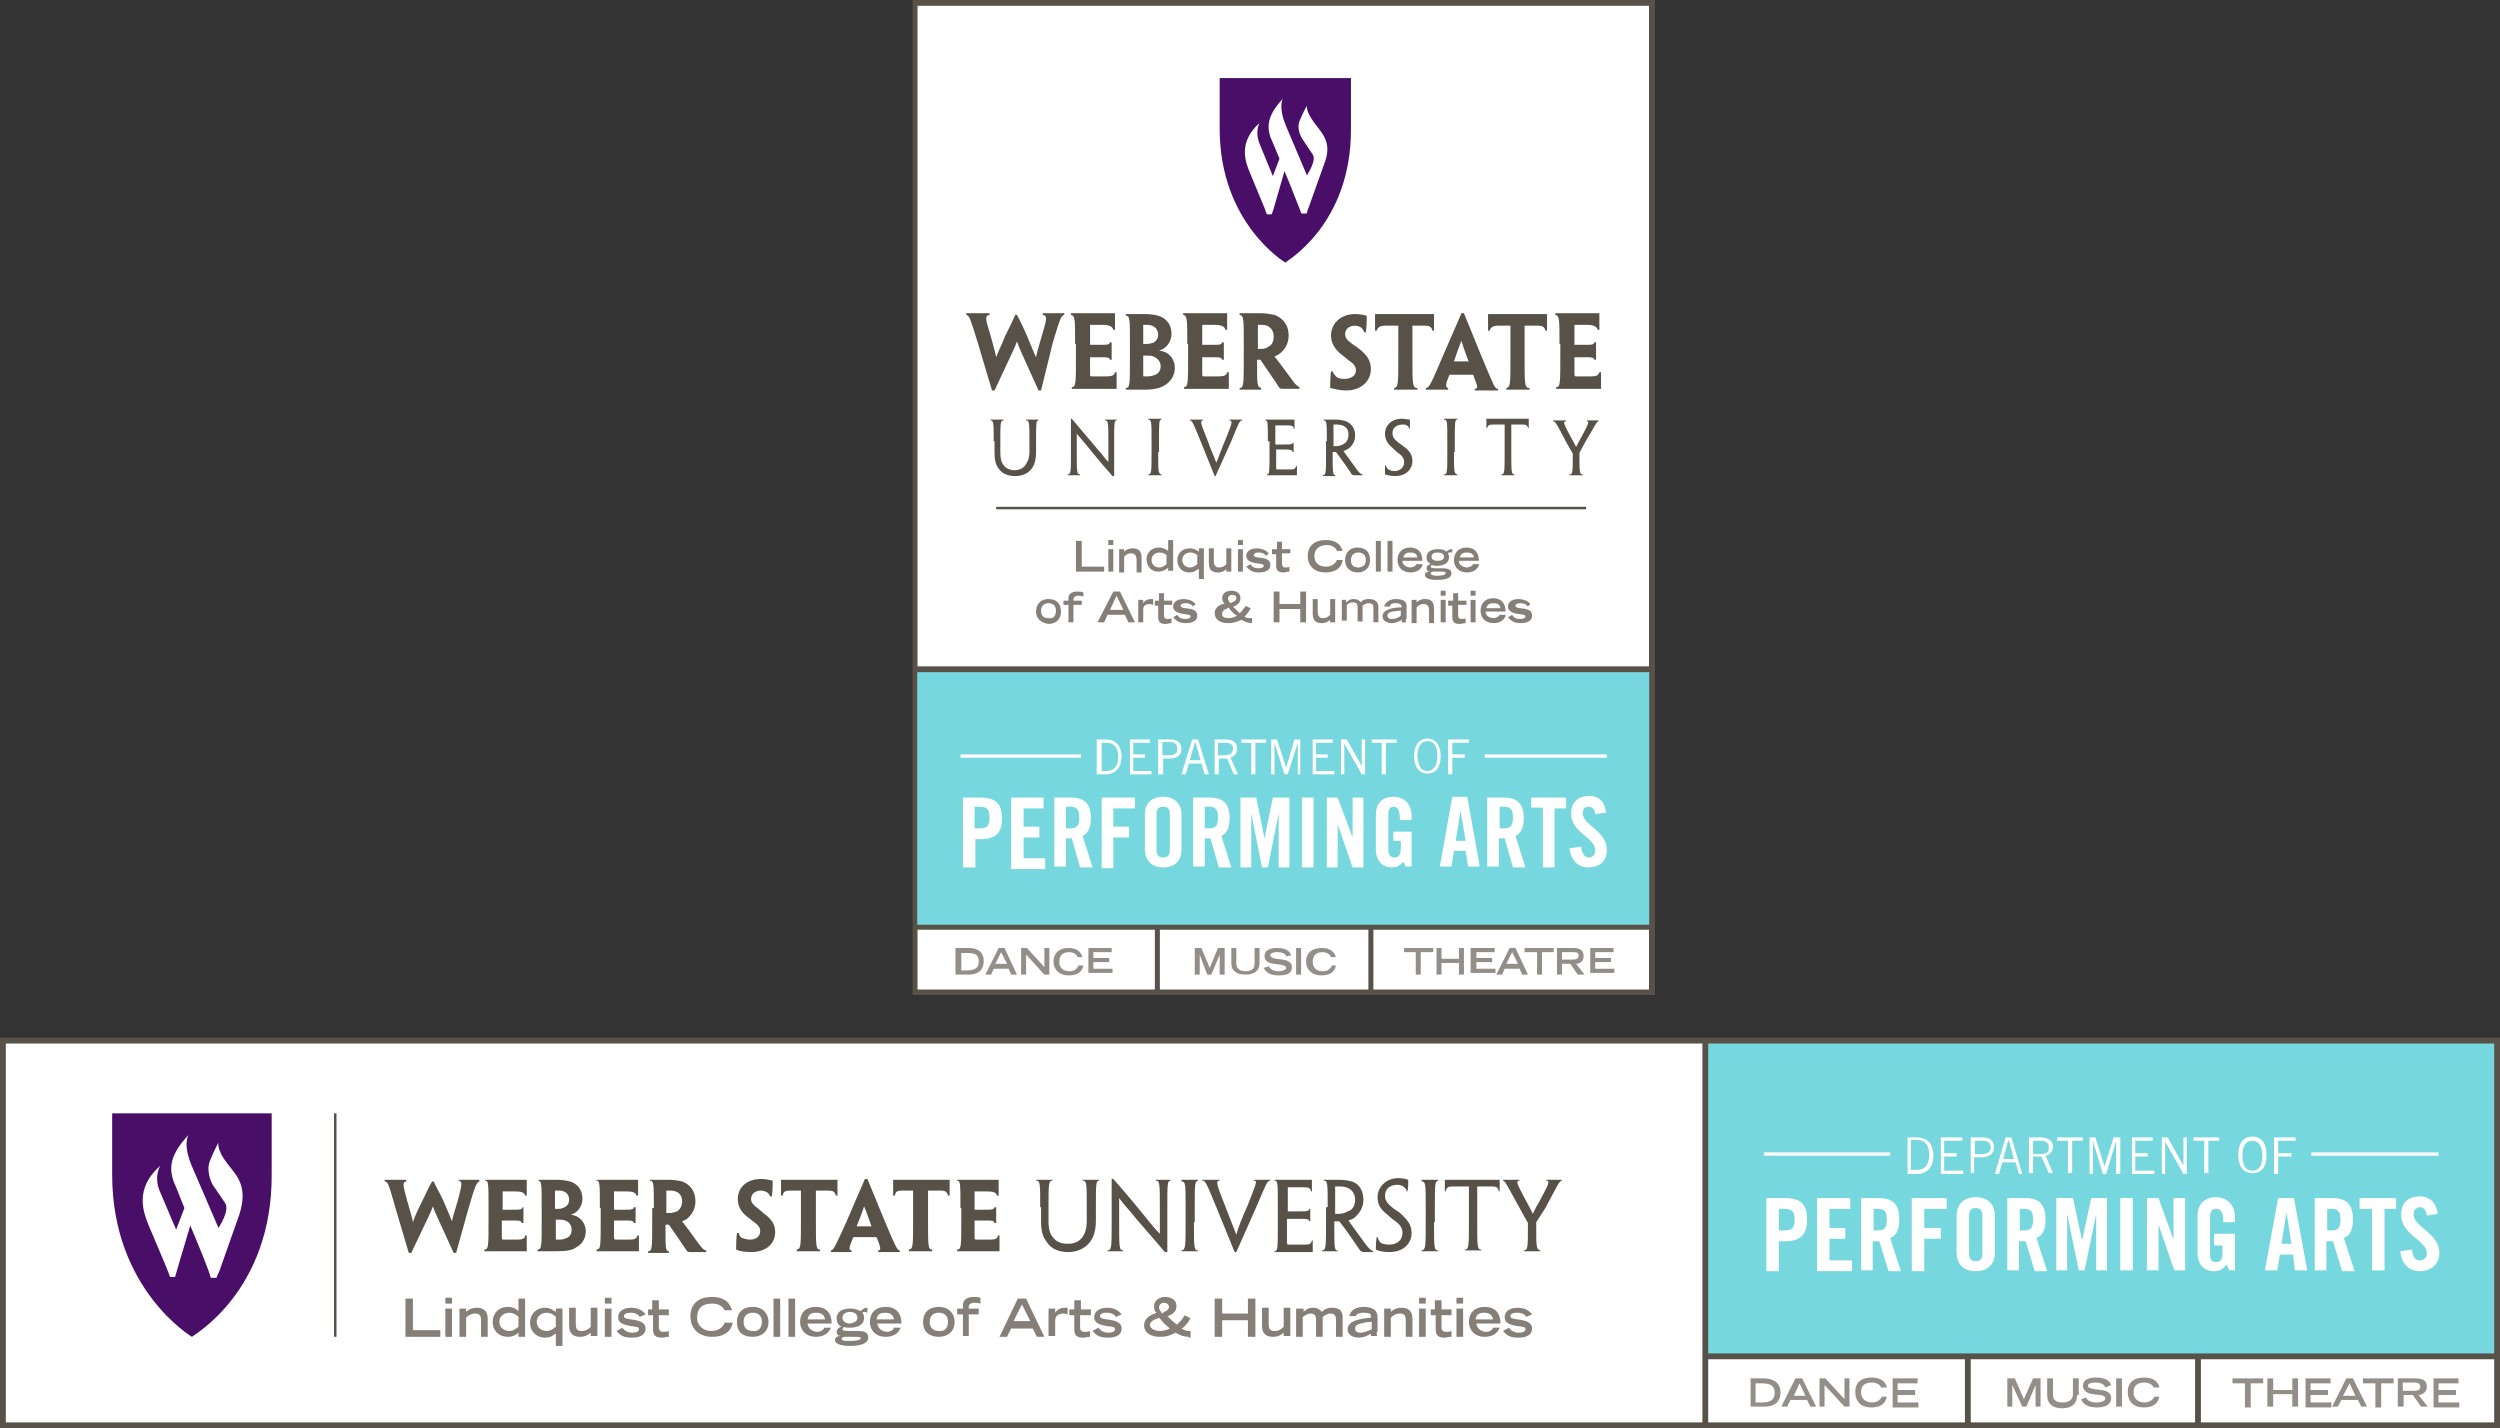 <?xml version="1.0" encoding="utf-8"?>
<!-- Generator: Adobe Illustrator 22.1.0, SVG Export Plug-In . SVG Version: 6.00 Build 0)  -->
<svg version="1.1" id="Layer_1" xmlns="http://www.w3.org/2000/svg" xmlns:xlink="http://www.w3.org/1999/xlink" x="0px" y="0px"
	 viewBox="0 0 300.9 171.9" style="enable-background:new 0 0 300.9 171.9;" xml:space="preserve">
<rect x="0" y="0" width="300.9" height="171.9" fill="#333333" stroke="none"/>
<style type="text/css">
	.st0{fill:#FFFFFF;}
	.st1{fill:#76D8DE;}
	.st2{fill:#585148;}
	.st3{fill:#490E67;}
	.st4{fill:#867F77;}
	.st5{fill:#948E88;}
</style>
<g>
	<g>
		<rect x="0.3" y="125.2" class="st0" width="300.2" height="46.3"/>
	</g>
	<g>
		<rect x="205.3" y="125.2" class="st1" width="95.2" height="38.1"/>
	</g>
	<g>
		<rect x="236.5" y="163.1" class="st2" width="0.7" height="8.6"/>
	</g>
	<g>
		<rect x="264.2" y="163.1" class="st2" width="0.7" height="8.6"/>
	</g>
	<g>
		<g>
			<rect x="40.2" y="134" class="st2" width="0.3" height="26.9"/>
		</g>
		<g>
			<path class="st3" d="M32.7,141.3V134H13.5v7.4c0,13.8,9.6,19.5,9.6,19.5l0,0C23.1,160.8,32.8,155.5,32.7,141.3L32.7,141.3z"/>
		</g>
		<g>
			<path class="st0" d="M27.4,140.1c-1.4-1.8-1.1-2.6-1.1-2.6s-0.7,1.3-1.1,2.4c-0.4,1.3,0.4,2.7,0.4,2.7l1.5,2.2
				c0.6,0.9-0.8,3-0.8,3l-3.1-7.2c-1.3-2.9-0.5-4-0.5-4c-2.6,2.7-2.2,4.4-1.8,5.6c0,0,0.6,1.4,1.3,3.2l-1,2.6l-2-4.7
				c-0.7-1.8,0.1-3,0.1-3c-3.2,2.8-2,5.7-1.4,7.2c1.4,3.3,2.3,5.4,2.5,6c0,0.1,0.1,0.2,0.1,0.2H21c0.1,0,0.1,0,0.1-0.1
				c0,0,0.2-0.7,0.2-0.7l1.6-5.4c1.1,2.6,2.4,5.8,2.4,6.1c0,0.1,0.1,0.2,0.1,0.2c0,0,0.6,0,0.6,0c0,0,0.1,0,0.1-0.1
				c0-0.1,0.3-0.7,0.3-0.7l2.4-6.8C29.9,142.8,28.5,141.5,27.4,140.1z"/>
		</g>
		<g>
			<g>
				<path class="st2" d="M54.9,150.8h-0.3c-2-4.4-2.3-5-2.5-5.6h0c-0.2,0.6-0.5,1.2-2.6,5.6h-0.3l-1.6-5.4c-0.8-2.8-0.9-3.2-1.3-3.2
					V142c0.3,0,0.7,0,1.2,0c0.5,0,0.9,0,1.4,0v0.2c-0.5,0.1-0.4,0.4,0.1,2.3c0.4,1.4,0.6,2,0.7,2.6h0c0.2-0.6,0.4-1.1,1.1-2.5
					c0.4-0.8,0.8-1.7,1.2-2.4h0.2c0.3,0.7,0.8,1.5,1.2,2.4c0.6,1.4,0.8,1.9,1,2.4h0c0.1-0.6,0.3-1.1,0.7-2.5
					c0.5-1.9,0.6-2.3,0.1-2.4V142c0.4,0,0.8,0,1.3,0c0.5,0,0.8,0,1.2,0v0.2c-0.3,0.1-0.5,0.4-1.3,3.2L54.9,150.8z"/>
			</g>
			<g>
				<path class="st2" d="M58.8,145.4c0-2.9,0-3.3-0.4-3.3V142c0.4,0,1.3,0,2.4,0c0.9,0,1.9,0,2.6,0c0,0.5,0,1.1,0,1.9h-0.2
					c-0.1-0.4-0.5-0.5-1.2-0.5h-1.5v2.2h1.3c0.8,0,1,0,1.1-0.3H63c0,0.3,0,0.6,0,0.9c0,0.3,0,0.6,0,1h-0.2c-0.1-0.3-0.3-0.3-1.1-0.3
					h-1.3v2c0,0.2,0,0.3,0.2,0.3c0.6,0,1.2,0,1.7,0c0.5,0,0.9-0.1,0.9-0.5h0.2c0,0.8,0,1.3,0,1.9c-0.8,0-1.7,0-2.5,0
					c-1.2,0-2.3,0-2.6,0v-0.2c0.5,0,0.5-0.4,0.5-3.5V145.4z"/>
			</g>
			<g>
				<path class="st2" d="M70.5,148.2c0,0.9-0.5,1.6-1.1,1.9c-0.5,0.4-1.3,0.5-2.5,0.5c-0.4,0-0.7,0-1.2,0c-0.2,0-0.6,0-1,0v-0.2
					c0.5,0,0.5-0.4,0.5-3.5v-1.5c0-2.9,0-3.2-0.4-3.3V142c0.3,0,0.7,0,1,0c0.3,0,0.8,0,1.3,0c0.5,0,1.1,0.1,1.5,0.2
					c0.7,0.2,1.5,0.8,1.5,2.1c0,0.9-0.6,1.7-1.4,1.9v0C69.7,146.3,70.5,147.1,70.5,148.2L70.5,148.2z M68.5,144.4
					c0-0.7-0.5-1.1-1.2-1.1c-0.2,0-0.4,0-0.5,0v2.2c0.1,0,0.2,0,0.3,0c0.2,0,0.4,0,0.6-0.1C68.1,145.3,68.5,145,68.5,144.4
					L68.5,144.4z M68.8,148c0-0.6-0.4-1-0.8-1.1c-0.2-0.1-0.5-0.1-0.7-0.1c-0.1,0-0.3,0-0.4,0v2.2c0,0.2,0,0.2,0.1,0.2
					c0.1,0,0.3,0,0.4,0c0.3,0,0.6-0.1,0.8-0.2C68.5,148.9,68.8,148.6,68.8,148L68.8,148z"/>
			</g>
			<g>
				<path class="st2" d="M72.2,145.4c0-2.9,0-3.3-0.4-3.3V142c0.4,0,1.3,0,2.4,0c0.9,0,1.9,0,2.6,0c0,0.5,0,1.1,0,1.9h-0.2
					c-0.1-0.4-0.5-0.5-1.2-0.5h-1.5v2.2h1.3c0.8,0,1,0,1.1-0.3h0.2c0,0.3,0,0.6,0,0.9c0,0.3,0,0.6,0,1h-0.2
					c-0.1-0.3-0.3-0.3-1.1-0.3h-1.3v2c0,0.2,0,0.3,0.2,0.3c0.6,0,1.2,0,1.7,0c0.5,0,0.9-0.1,0.9-0.5h0.2c0,0.8,0,1.3,0,1.9
					c-0.8,0-1.7,0-2.5,0c-1.2,0-2.3,0-2.6,0v-0.2c0.5,0,0.5-0.4,0.5-3.5V145.4z"/>
			</g>
			<g>
				<path class="st2" d="M78.7,145.4c0-2.9,0-3.3-0.5-3.3V142c0.3,0,0.7,0,1.1,0c0.3,0,0.9,0,1.2,0c0.6,0,1.2,0.1,1.6,0.2
					c0.8,0.3,1.6,1,1.6,2.4c0,1-0.5,1.6-0.9,2c-0.2,0.2-0.5,0.3-0.7,0.4v0c0.4,0.5,0.7,0.9,2,2.7c0.3,0.4,0.6,0.8,0.9,0.8v0.2h-1
					h-0.8c-0.2,0-0.4,0-0.5-0.1c-0.7-1-1.4-2.1-2.2-3.2c-0.1,0-0.3,0-0.4,0v0.5c0,2.3,0,2.7,0.4,2.7v0.2c-0.3,0-0.8,0-1.2,0
					c-0.5,0-1,0-1.3,0v-0.2c0.5,0,0.5-0.4,0.5-3.5V145.4z M82.1,144.6c0-0.8-0.5-1.3-1.4-1.3c-0.2,0-0.4,0-0.5,0v2.7
					c0.1,0,0.2,0,0.4,0c0.3,0,0.6-0.1,0.9-0.2C81.8,145.6,82.1,145.2,82.1,144.6L82.1,144.6z"/>
			</g>
			<g>
				<path class="st2" d="M93.3,148.3c0,1.4-1.1,2.4-2.9,2.4c-0.7,0-1.4-0.1-1.8-0.3c0-0.6,0-1.1,0.1-2h0.2c0.1,0.3,0.2,0.5,0.4,0.6
					c0.3,0.1,0.6,0.2,1,0.2c0.7,0,1.2-0.4,1.2-1c0-0.4-0.2-0.7-0.6-1c-0.3-0.2-0.6-0.5-0.9-0.7c-0.8-0.6-1.2-1.3-1.2-2.2
					c0-1.3,1-2.4,2.8-2.4c0.5,0,1,0.1,1.4,0.2c0,0.6,0,1.2-0.1,1.9h-0.2c-0.1-0.2-0.2-0.4-0.4-0.5c-0.2-0.1-0.4-0.2-0.7-0.2
					c-0.7,0-1.2,0.4-1.2,1c0,0.4,0.2,0.6,0.5,0.9c0.3,0.2,0.6,0.5,1.1,0.9C92.8,146.7,93.3,147.3,93.3,148.3L93.3,148.3z"/>
			</g>
			<g>
				<path class="st2" d="M96.6,143.3h-1.5c-0.6,0-0.8,0.1-0.9,0.6H94c0-0.7,0-1.4,0-1.9c0.9,0,1.9,0,2.8,0H98c1,0,2,0,2.8,0v1.9
					h-0.2c-0.1-0.5-0.4-0.6-0.9-0.6h-1.5v3.6c0,3.1,0,3.5,0.5,3.5v0.2c-0.4,0-0.9,0-1.4,0c-0.5,0-1,0-1.4,0v-0.2
					c0.5-0.1,0.5-0.4,0.5-3.5V143.3z"/>
			</g>
			<g>
				<path class="st2" d="M102.7,148.9c-0.5,1.2-0.6,1.6-0.2,1.6v0.2c-0.4,0-0.9,0-1.3,0c-0.6,0-1,0-1.2,0v-0.2
					c0.3,0,0.5-0.4,1.9-3.5l2.2-5.1h0.3l2.1,5.1c1.3,3.1,1.5,3.5,1.8,3.5v0.2c-0.3,0-0.6,0-1.2,0c-0.5,0-1,0-1.4,0v-0.2
					c0.4,0,0.3-0.4-0.2-1.6H102.7z M104.9,147.6L104.9,147.6c-0.6-1.7-0.8-2.2-0.9-2.4h0c-0.1,0.3-0.2,0.7-0.9,2.4l0,0H104.9z"/>
			</g>
			<g>
				<path class="st2" d="M110.1,143.3h-1.5c-0.6,0-0.8,0.1-0.9,0.6h-0.2c0-0.7,0-1.4,0-1.9c0.9,0,1.9,0,2.8,0h1.2c1,0,2,0,2.8,0v1.9
					h-0.2c-0.1-0.5-0.4-0.6-0.9-0.6h-1.5v3.6c0,3.1,0,3.5,0.5,3.5v0.2c-0.4,0-0.9,0-1.4,0c-0.5,0-1,0-1.4,0v-0.2
					c0.5-0.1,0.5-0.4,0.5-3.5V143.3z"/>
			</g>
			<g>
				<path class="st2" d="M115.6,145.4c0-2.9,0-3.3-0.4-3.3V142c0.4,0,1.3,0,2.4,0c0.9,0,1.9,0,2.6,0c0,0.5,0,1.1,0,1.9H120
					c-0.1-0.4-0.5-0.5-1.2-0.5h-1.5v2.2h1.3c0.8,0,1,0,1.1-0.3h0.2c0,0.3,0,0.6,0,0.9c0,0.3,0,0.6,0,1h-0.2
					c-0.1-0.3-0.3-0.3-1.1-0.3h-1.3v2c0,0.2,0,0.3,0.2,0.3c0.6,0,1.2,0,1.7,0c0.5,0,0.9-0.1,0.9-0.5h0.2c0,0.8,0,1.3,0,1.9
					c-0.8,0-1.7,0-2.5,0c-1.2,0-2.3,0-2.6,0v-0.2c0.5,0,0.5-0.4,0.5-3.5V145.4z"/>
			</g>
			<g>
				<path class="st2" d="M125.2,145.3c0-2.9,0-3.2-0.5-3.2V142c0.3,0,0.6,0,1,0c0.4,0,0.7,0,1,0v0.1c-0.5,0-0.5,0.4-0.5,3.2v1.7
					c0,1,0.2,1.6,0.6,2c0.4,0.5,1,0.7,1.7,0.7c0.7,0,1.3-0.2,1.7-0.7c0.4-0.5,0.6-1.1,0.6-2.1v-1.6c0-2.9,0-3.2-0.5-3.2V142
					c0.3,0,0.6,0,1,0c0.4,0,0.7,0,1,0v0.1c-0.4,0-0.4,0.4-0.4,3.2v1.6c0,1.3-0.3,2.1-0.8,2.7c-0.5,0.6-1.4,1.1-2.5,1.1
					c-1.2,0-2.1-0.4-2.6-1.2c-0.5-0.6-0.7-1.4-0.7-2.5V145.3z"/>
			</g>
			<g>
				<path class="st2" d="M140.4,150.7h-0.2c-2.1-2.5-3.4-3.9-4.1-4.8c-0.5-0.6-0.9-1-1.4-1.7h0v2.9c0,3,0,3.4,0.5,3.4v0.1
					c-0.3,0-0.6,0-1,0c-0.4,0-0.6,0-0.9,0v-0.1c0.5,0,0.5-0.4,0.5-3.4v-5.2h0.2c2.2,2.5,3.4,4,4.2,5c0.5,0.6,0.8,1,1.4,1.6h0v-3.2
					c0-2.8,0-3.2-0.5-3.2V142c0.3,0,0.6,0,0.9,0c0.4,0,0.7,0,0.9,0v0.1c-0.4,0-0.4,0.4-0.4,3.3V150.7z"/>
			</g>
			<g>
				<path class="st2" d="M143.7,147.1c0,3.1,0,3.4,0.5,3.4v0.1c-0.3,0-0.6,0-1,0c-0.4,0-0.8,0-1,0v-0.1c0.5-0.1,0.5-0.4,0.5-3.4
					v-1.7c0-2.9,0-3.2-0.5-3.2V142c0.2,0,0.6,0,1,0c0.4,0,0.7,0,1,0v0.1c-0.4,0.1-0.4,0.4-0.4,3.2V147.1z"/>
			</g>
			<g>
				<path class="st2" d="M148.8,150.7h-0.2l-2.2-5.4c-1.2-2.9-1.3-3.2-1.7-3.2V142c0.2,0,0.5,0,1,0c0.4,0,0.8,0,1.1,0v0.1
					c-0.5,0-0.4,0.4,0.6,2.9c0.7,1.8,1,2.6,1.4,3.6h0c0.3-1,0.6-1.8,1.4-3.6c1-2.6,1.2-2.9,0.7-2.9V142c0.3,0,0.7,0,1.1,0
					c0.4,0,0.7,0,0.9,0v0.1c-0.4,0-0.5,0.4-1.7,3.2L148.8,150.7z"/>
			</g>
			<g>
				<path class="st2" d="M153.8,145.3c0-2.9,0-3.2-0.4-3.2V142c0.4,0,1.2,0,2.1,0c0.9,0,1.8,0,2.4,0c0,0.5,0,0.9,0,1.4h-0.1
					c-0.1-0.5-0.4-0.5-1.1-0.5h-1.7v2.9h1.5c0.8,0,1,0,1.1-0.3h0.1c0,0.2,0,0.5,0,0.7c0,0.3,0,0.5,0,0.8h-0.1
					c-0.1-0.3-0.3-0.3-1.1-0.3h-1.6v2.8c0,0.2,0,0.3,0.2,0.3h1.9c0.5,0,0.8,0,0.9-0.5h0.1c0,0.4,0,0.9,0,1.4c-0.7,0-1.6,0-2.4,0
					c-1,0-1.8,0-2.2,0v-0.1c0.4,0,0.4-0.4,0.4-3.4V145.3z"/>
			</g>
			<g>
				<path class="st2" d="M159.8,145.3c0-2.9,0-3.2-0.5-3.2V142c0.3,0,0.5,0,0.9,0c0.3,0,0.8,0,1,0c0.6,0,1.1,0.1,1.5,0.2
					c0.7,0.2,1.4,0.9,1.4,2.2c0,1.1-0.6,1.7-1,2.1c-0.2,0.2-0.5,0.3-0.8,0.4v0c0.2,0.3,0.5,0.7,2.1,2.9c0.3,0.4,0.7,0.8,0.9,0.8v0.1
					c-0.2,0-0.5,0-0.7,0c-0.2,0-0.3,0-0.5,0c-0.1,0-0.3-0.1-0.4-0.2c-0.7-1-1.4-2.1-2.5-3.5h-0.6v0.5c0,2.7,0,3,0.4,3v0.1
					c-0.3,0-0.6,0-0.9,0c-0.4,0-0.7,0-1,0v-0.1c0.5,0,0.5-0.4,0.5-3.4V145.3z M163.1,144.4c0-1-0.7-1.6-1.8-1.6c-0.2,0-0.5,0-0.6,0
					v3.3c0.1,0,0.3,0,0.4,0c0.4,0,0.8-0.1,1.1-0.3C162.7,145.7,163.1,145.2,163.1,144.4L163.1,144.4z"/>
			</g>
			<g>
				<path class="st2" d="M169.9,148.4c0,1.2-0.9,2.3-2.7,2.3c-0.6,0-1.2-0.1-1.6-0.3c0-0.5,0-0.9,0.1-1.5h0.1
					c0.1,0.3,0.2,0.5,0.4,0.7c0.2,0.1,0.6,0.2,1,0.2c0.9,0,1.6-0.5,1.6-1.4c0-0.5-0.2-0.9-0.7-1.3c-0.4-0.3-0.7-0.5-1.1-0.9
					c-0.8-0.6-1.2-1.2-1.2-2.1c0-1.2,1-2.3,2.5-2.3c0.5,0,0.9,0.1,1.2,0.2c0,0.5,0,0.9-0.1,1.4h-0.1c0-0.3-0.2-0.4-0.4-0.6
					c-0.2-0.1-0.4-0.2-0.7-0.2c-0.9,0-1.5,0.5-1.5,1.3c0,0.5,0.2,0.8,0.5,1.1c0.3,0.3,0.7,0.6,1.2,0.9
					C169.4,146.8,169.9,147.4,169.9,148.4L169.9,148.4z"/>
			</g>
			<g>
				<path class="st2" d="M172.6,147.1c0,3.1,0,3.4,0.5,3.4v0.1c-0.3,0-0.6,0-1,0c-0.4,0-0.8,0-1,0v-0.1c0.5-0.1,0.5-0.4,0.5-3.4
					v-1.7c0-2.9,0-3.2-0.5-3.2V142c0.2,0,0.6,0,1,0c0.4,0,0.7,0,1,0v0.1c-0.4,0.1-0.4,0.4-0.4,3.2V147.1z"/>
			</g>
			<g>
				<path class="st2" d="M176.6,142.8h-1.7c-0.6,0-0.8,0.1-0.9,0.6h-0.1V142c0.9,0,2,0,2.8,0h1c0.9,0,2,0,2.8,0v1.4h-0.1
					c-0.1-0.5-0.3-0.6-0.9-0.6h-1.7v4.2c0,3.1,0,3.4,0.5,3.4v0.1c-0.3,0-0.6,0-1,0c-0.4,0-0.8,0-1,0v-0.1c0.5,0,0.5-0.4,0.5-3.4
					V142.8z"/>
			</g>
			<g>
				<path class="st2" d="M184.9,147.1v0.4c0,2.6,0,2.9,0.5,3v0.1c-0.3,0-0.6,0-1,0c-0.4,0-0.8,0-1,0v-0.1c0.5,0,0.5-0.4,0.5-3v-0.3
					l-1-1.8c-1.6-2.9-1.7-3.2-2-3.3V142c0.1,0,0.5,0,0.9,0c0.4,0,0.8,0,1.1,0v0.1c-0.5,0-0.3,0.4,0.6,2.1c0.5,0.9,0.8,1.5,1,1.9h0
					c0.2-0.5,0.5-1,1-1.9c0.9-1.7,1.1-2.1,0.6-2.1V142c0.3,0,0.7,0,1.1,0c0.4,0,0.6,0,0.8,0v0.1c-0.3,0-0.4,0.3-2,3.3L184.9,147.1z"
					/>
			</g>
		</g>
		<g>
			<g>
				<path class="st4" d="M48.8,156.3h0.9v3.8H53v0.8h-4.2V156.3z"/>
			</g>
			<g>
				<path class="st4" d="M53.6,156.2h0.8v0.7h-0.8V156.2z M53.6,157.5h0.8v3.4h-0.8V157.5z"/>
			</g>
			<g>
				<path class="st4" d="M55.3,157.5h0.8v0.4c0.2-0.2,0.6-0.5,1.3-0.5c0.7,0,1.3,0.3,1.3,1.3v2.2h-0.8V159c0-0.7-0.2-0.9-0.7-0.9
					c-0.6,0-0.9,0.3-1.1,0.5v2.3h-0.8V157.5z"/>
			</g>
			<g>
				<path class="st4" d="M62.4,160.4c-0.2,0.2-0.6,0.5-1.3,0.5c-1,0-1.8-0.7-1.8-1.8c0-1,0.7-1.8,1.8-1.8c0.6,0,1,0.2,1.3,0.5v-1.5
					h0.8v4.6h-0.8V160.4z M62.4,158.5c-0.2-0.2-0.6-0.5-1.1-0.5c-0.6,0-1.2,0.4-1.2,1.1c0,0.7,0.6,1.1,1.2,1.1
					c0.5,0,0.8-0.3,1.1-0.5V158.5z"/>
			</g>
			<g>
				<path class="st4" d="M66.9,160.5c-0.3,0.2-0.6,0.5-1.3,0.5c-1,0-1.8-0.7-1.8-1.8c0-1,0.7-1.8,1.8-1.8c0.7,0,1.1,0.4,1.3,0.5
					v-0.4h0.8v4.5h-0.8V160.5z M66.9,158.5c-0.2-0.2-0.6-0.5-1.1-0.5c-0.6,0-1.2,0.4-1.2,1.1c0,0.7,0.6,1.1,1.2,1.1
					c0.5,0,0.8-0.3,1.1-0.5V158.5z"/>
			</g>
			<g>
				<path class="st4" d="M71.9,160.8h-0.8v-0.4c-0.2,0.2-0.6,0.5-1.3,0.5c-0.7,0-1.3-0.3-1.3-1.3v-2.2h0.8v1.9
					c0,0.7,0.2,0.9,0.7,0.9c0.6,0,0.9-0.3,1.1-0.5v-2.3h0.8V160.8z"/>
			</g>
			<g>
				<path class="st4" d="M72.8,156.2h0.8v0.7h-0.8V156.2z M72.8,157.5h0.8v3.4h-0.8V157.5z"/>
			</g>
			<g>
				<path class="st4" d="M77,158.5c-0.1-0.2-0.4-0.5-1.1-0.5c-0.6,0-0.8,0.2-0.8,0.4c0,0.3,0.3,0.3,0.8,0.4c0.9,0.1,1.8,0.3,1.8,1.1
					c0,1-1.1,1.1-1.7,1.1c-1.2,0-1.5-0.5-1.8-0.8l0.7-0.4c0.3,0.4,0.7,0.6,1.2,0.6c0.4,0,0.8-0.1,0.8-0.4c0-0.3-0.2-0.3-1-0.4
					c-1.3-0.2-1.5-0.6-1.5-1.1c0-0.4,0.3-1.1,1.6-1.1c0.4,0,1.2,0.1,1.7,0.8L77,158.5z"/>
			</g>
			<g>
				<path class="st4" d="M77.9,157.6h0.6v-1.1h0.8v1.1h1.2v0.7h-1.2v1.5c0,0.2,0.1,0.5,0.5,0.5c0.2,0,0.5,0,0.7-0.1v0.7
					c-0.4,0-0.6,0.1-0.8,0.1c-0.7,0-1.1-0.2-1.1-1v-1.7h-0.6V157.6z"/>
			</g>
			<g>
				<path class="st4" d="M88.2,159.2c-0.1,0.5-0.5,1.7-2.5,1.7c-1.4,0-2.6-0.8-2.6-2.5c0-1.3,0.8-2.3,2.6-2.3c2,0,2.3,1.3,2.4,1.6
					h-0.9c-0.1-0.2-0.4-0.8-1.5-0.8c-1.3,0-1.8,0.7-1.8,1.7c0,1,0.8,1.6,1.7,1.6c1,0,1.5-0.6,1.6-1H88.2z"/>
			</g>
			<g>
				<path class="st4" d="M88.7,159.1c0-0.9,0.5-1.8,1.9-1.8c1.3,0,1.9,0.9,1.9,1.8c0,1.3-1,1.8-1.9,1.8
					C89.6,160.9,88.7,160.5,88.7,159.1z M91.7,159.1c0-0.8-0.5-1.1-1.1-1.1c-0.6,0-1.1,0.3-1.1,1.1c0,0.7,0.4,1.1,1.1,1.1
					C91.3,160.3,91.7,159.8,91.7,159.1z"/>
			</g>
			<g>
				<path class="st4" d="M93.1,156.3h0.8v4.6h-0.8V156.3z"/>
			</g>
			<g>
				<path class="st4" d="M94.9,156.3h0.8v4.6h-0.8V156.3z"/>
			</g>
			<g>
				<path class="st4" d="M100,159.8c-0.1,0.3-0.5,1.1-1.8,1.1c-1.2,0-1.9-0.8-1.9-1.8c0-1,0.6-1.8,1.9-1.8c1.3,0,1.9,0.8,1.9,2h-2.9
					c0,0.2,0.2,0.9,1.1,1c0.5,0,0.8-0.2,0.9-0.5H100z M99.3,158.8c-0.1-0.6-0.5-0.8-1.1-0.8c-0.4,0-0.9,0.1-1,0.8H99.3z"/>
			</g>
			<g>
				<path class="st4" d="M104.4,158c-0.1,0-0.2-0.1-0.3-0.1c-0.1,0-0.2,0-0.3,0.1c0.1,0.1,0.2,0.3,0.2,0.6c0,0.9-0.8,1.2-1.7,1.2
					c-0.3,0-0.6,0-0.7-0.1c-0.1,0.1-0.2,0.2-0.2,0.3c0,0.1,0.1,0.2,0.8,0.2h1.1c0.8,0,1.2,0.2,1.2,0.8c0,0.8-1.2,1-2.2,1
					c-0.9,0-1.8-0.2-1.8-0.7c0-0.4,0.4-0.5,0.7-0.5v0c-0.3,0-0.5-0.2-0.5-0.5c0-0.3,0.3-0.6,0.6-0.6v0c-0.4-0.2-0.6-0.5-0.6-1
					c0-1,0.9-1.2,1.7-1.2c0.6,0,0.9,0.2,1.2,0.3c0.1-0.1,0.4-0.4,0.7-0.4h0.1V158z M101.7,160.9c-0.2,0-0.4,0.1-0.4,0.2
					c0,0.3,0.4,0.3,1,0.3c0.6,0,1.3-0.1,1.3-0.3c0-0.2-0.1-0.2-1-0.2H101.7z M103.2,158.6c0-0.5-0.5-0.7-0.9-0.7
					c-0.4,0-0.9,0.2-0.9,0.7c0,0.5,0.5,0.7,0.9,0.7C102.7,159.2,103.2,159.1,103.2,158.6z"/>
			</g>
			<g>
				<path class="st4" d="M108.4,159.8c-0.1,0.3-0.5,1.1-1.8,1.1c-1.2,0-1.9-0.8-1.9-1.8c0-1,0.6-1.8,1.9-1.8c1.3,0,1.9,0.8,1.9,2
					h-2.9c0,0.2,0.2,0.9,1.1,1c0.5,0,0.8-0.2,0.9-0.5H108.4z M107.6,158.8c-0.1-0.6-0.5-0.8-1.1-0.8c-0.4,0-0.9,0.1-1,0.8H107.6z"/>
			</g>
			<g>
				<path class="st4" d="M111.1,159.1c0-0.9,0.5-1.8,1.9-1.8c1.3,0,1.9,0.9,1.9,1.8c0,1.3-1,1.8-1.9,1.8
					C112.1,160.9,111.1,160.5,111.1,159.1z M114.1,159.1c0-0.8-0.5-1.1-1.1-1.1c-0.6,0-1.1,0.3-1.1,1.1c0,0.7,0.4,1.1,1.1,1.1
					C113.7,160.3,114.1,159.8,114.1,159.1z"/>
			</g>
			<g>
				<path class="st4" d="M115.9,160.8v-2.6h-0.7v-0.7h0.7v-0.4c0-1,1.1-1,1.3-1c0.3,0,0.5,0,0.8,0.1v0.7c-0.4-0.1-0.5-0.1-0.7-0.1
					c-0.6,0-0.7,0.3-0.7,0.5v0.2h1.2v0.7h-1.2v2.6H115.9z"/>
			</g>
			<g>
				<path class="st4" d="M122.5,156.3h1l2.2,4.6h-0.9l-0.5-1h-2.6l-0.5,1h-0.9L122.5,156.3z M124,159l-1-2l-1,2H124z"/>
			</g>
			<g>
				<path class="st4" d="M126.2,157.5h0.8v0.5h0c0.2-0.3,0.5-0.6,1.2-0.6c0.1,0,0.2,0,0.3,0v0.8c-0.1,0-0.2-0.1-0.5-0.1
					c-1,0-1,0.7-1,0.9v1.8h-0.8V157.5z"/>
			</g>
			<g>
				<path class="st4" d="M128.7,157.6h0.6v-1.1h0.8v1.1h1.2v0.7H130v1.5c0,0.2,0.1,0.5,0.5,0.5c0.2,0,0.5,0,0.7-0.1v0.7
					c-0.4,0-0.6,0.1-0.8,0.1c-0.7,0-1.1-0.2-1.1-1v-1.7h-0.6V157.6z"/>
			</g>
			<g>
				<path class="st4" d="M134.3,158.5c-0.1-0.2-0.4-0.5-1.1-0.5c-0.6,0-0.8,0.2-0.8,0.4c0,0.3,0.3,0.3,0.8,0.4
					c0.9,0.1,1.8,0.3,1.8,1.1c0,1-1.1,1.1-1.7,1.1c-1.2,0-1.5-0.5-1.8-0.8l0.7-0.4c0.3,0.4,0.7,0.6,1.2,0.6c0.4,0,0.8-0.1,0.8-0.4
					c0-0.3-0.2-0.3-1-0.4c-1.3-0.2-1.5-0.6-1.5-1.1c0-0.4,0.3-1.1,1.6-1.1c0.4,0,1.2,0.1,1.7,0.8L134.3,158.5z"/>
			</g>
			<g>
				<path class="st4" d="M143.1,160.9c-0.7,0-1.3-0.3-1.6-0.5l-0.2,0.1c-0.6,0.3-1,0.4-1.7,0.4c-1.1,0-1.9-0.5-1.9-1.4
					c0-0.7,0.6-1.2,1.3-1.4l0.2-0.1l-0.1-0.1c-0.2-0.2-0.2-0.5-0.2-0.7c0-0.7,0.7-1.1,1.3-1.1c0.7,0,1.4,0.3,1.4,1.1
					c0,0.7-0.5,1-1,1.2l-0.1,0l0.1,0.1c0.3,0.3,0.6,0.6,0.9,0.8l0.1,0.1l0.1,0c0.3-0.3,0.7-0.7,0.8-1l0.1-0.1l0.7,0.4l-0.1,0.1
					c-0.2,0.4-0.5,0.7-0.8,1l-0.2,0.1c0.3,0.2,0.6,0.3,0.9,0.3h0.2v0.8H143.1z M139.6,160.2c0.4,0,0.7-0.1,1-0.2l0.2-0.1l-0.2-0.2
					c-0.3-0.2-0.6-0.5-0.9-0.9l-0.2-0.2l-0.2,0.1c-0.3,0.1-0.9,0.3-0.9,0.8C138.5,160,139.1,160.2,139.6,160.2z M140.1,157.9
					c0.3-0.1,0.6-0.3,0.6-0.6c0-0.3-0.3-0.5-0.6-0.5c-0.3,0-0.6,0.2-0.6,0.6c0,0.2,0.2,0.4,0.3,0.6l0.1,0.1L140.1,157.9z"/>
			</g>
			<g>
				<path class="st4" d="M146.2,156.3h0.9v1.8h3.1v-1.8h0.9v4.6h-0.9v-2h-3.1v2h-0.9V156.3z"/>
			</g>
			<g>
				<path class="st4" d="M155.3,160.8h-0.8v-0.4c-0.2,0.2-0.6,0.5-1.3,0.5c-0.7,0-1.3-0.3-1.3-1.3v-2.2h0.8v1.9
					c0,0.7,0.2,0.9,0.7,0.9c0.6,0,0.9-0.3,1.1-0.5v-2.3h0.8V160.8z"/>
			</g>
			<g>
				<path class="st4" d="M156.1,157.5h0.8v0.4c0.2-0.2,0.5-0.5,1.1-0.5c0.7,0,0.9,0.3,1.1,0.5c0.2-0.2,0.5-0.5,1.2-0.5
					c0.8,0,1.3,0.3,1.3,1.1v2.4h-0.8v-2c0-0.6-0.2-0.8-0.7-0.8c-0.4,0-0.7,0.3-0.9,0.4v2.4h-0.8v-2c0-0.6-0.2-0.8-0.7-0.8
					c-0.4,0-0.7,0.3-0.9,0.4v2.4h-0.8V157.5z"/>
			</g>
			<g>
				<path class="st4" d="M165.7,160.3c0,0.2,0,0.5,0.1,0.5H165c0-0.1,0-0.2,0-0.3c-0.3,0.2-0.8,0.5-1.5,0.5c-0.4,0-1.3-0.2-1.3-1
					c0-1.1,1.7-1.3,2.8-1.4v-0.2c0-0.3-0.2-0.4-0.9-0.4c-0.7,0-0.9,0.3-0.9,0.4h-0.8c0.2-0.9,1.1-1.1,1.7-1.1c1.6,0,1.7,0.8,1.7,1.3
					V160.3z M165,159.1c-0.5,0-0.8,0.1-1.2,0.2c-0.5,0.1-0.7,0.3-0.7,0.6c0,0.3,0.2,0.5,0.6,0.5c0.6,0,1.1-0.3,1.4-0.4V159.1z"/>
			</g>
			<g>
				<path class="st4" d="M166.6,157.5h0.8v0.4c0.2-0.2,0.6-0.5,1.3-0.5c0.7,0,1.3,0.3,1.3,1.3v2.2h-0.8V159c0-0.7-0.2-0.9-0.7-0.9
					c-0.6,0-0.9,0.3-1.1,0.5v2.3h-0.8V157.5z"/>
			</g>
			<g>
				<path class="st4" d="M170.8,156.2h0.8v0.7h-0.8V156.2z M170.8,157.5h0.8v3.4h-0.8V157.5z"/>
			</g>
			<g>
				<path class="st4" d="M172.1,157.6h0.6v-1.1h0.8v1.1h1.2v0.7h-1.2v1.5c0,0.2,0.1,0.5,0.5,0.5c0.2,0,0.5,0,0.7-0.1v0.7
					c-0.4,0-0.6,0.1-0.8,0.1c-0.7,0-1.1-0.2-1.1-1v-1.7h-0.6V157.6z"/>
			</g>
			<g>
				<path class="st4" d="M175.3,156.2h0.8v0.7h-0.8V156.2z M175.3,157.5h0.8v3.4h-0.8V157.5z"/>
			</g>
			<g>
				<path class="st4" d="M180.5,159.8c-0.1,0.3-0.5,1.1-1.8,1.1c-1.2,0-1.9-0.8-1.9-1.8c0-1,0.6-1.8,1.9-1.8c1.3,0,1.9,0.8,1.9,2
					h-2.9c0,0.2,0.2,0.9,1.1,1c0.5,0,0.8-0.2,0.9-0.5H180.5z M179.7,158.8c-0.1-0.6-0.5-0.8-1.1-0.8c-0.4,0-0.9,0.1-1,0.8H179.7z"/>
			</g>
			<g>
				<path class="st4" d="M183.7,158.5c-0.1-0.2-0.4-0.5-1.1-0.5c-0.6,0-0.8,0.2-0.8,0.4c0,0.3,0.3,0.3,0.8,0.4
					c0.9,0.1,1.8,0.3,1.8,1.1c0,1-1.1,1.1-1.7,1.1c-1.2,0-1.5-0.5-1.8-0.8l0.7-0.4c0.3,0.4,0.7,0.6,1.2,0.6c0.4,0,0.8-0.1,0.8-0.4
					c0-0.3-0.2-0.3-1-0.4c-1.3-0.2-1.5-0.6-1.5-1.1c0-0.4,0.3-1.1,1.6-1.1c0.4,0,1.2,0.1,1.7,0.8L183.7,158.5z"/>
			</g>
		</g>
	</g>
	<g>
		<path class="st2" d="M300.9,171.9H0v-47h300.9V171.9z M0.7,171.2h299.5v-45.6H0.7V171.2z"/>
	</g>
	<g>
		<rect x="204.9" y="125.2" class="st2" width="0.7" height="46.3"/>
	</g>
	<g>
		<rect x="205.3" y="162.9" class="st2" width="95.7" height="0.7"/>
	</g>
	<g>
		<g>
			<path class="st5" d="M210.6,165.9h1.7c1.1,0,2,0.5,2,1.7c0,1.2-0.8,1.7-1.9,1.7h-1.7V165.9z M212,168.8c1.1,0,1.6-0.3,1.6-1.2
				c0-0.8-0.5-1.1-1.6-1.1h-0.7v2.3H212z"/>
		</g>
		<g>
			<path class="st5" d="M216.1,165.9h0.8l1.7,3.4h-0.7l-0.4-0.8h-2l-0.4,0.8h-0.7L216.1,165.9z M217.3,168l-0.7-1.5l-0.7,1.5H217.3z
				"/>
		</g>
		<g>
			<path class="st5" d="M219,165.9h0.7l2.3,2.5v-2.5h0.6v3.4h-0.6l-2.4-2.6v2.6H219V165.9z"/>
		</g>
		<g>
			<path class="st5" d="M227.1,168.1c-0.1,0.4-0.3,1.3-1.9,1.3c-1.1,0-1.9-0.6-1.9-1.9c0-1,0.6-1.7,2-1.7c1.5,0,1.8,1,1.8,1.2h-0.7
				c0-0.1-0.3-0.6-1.1-0.6c-1,0-1.3,0.5-1.3,1.2c0,0.8,0.6,1.2,1.3,1.2c0.8,0,1.1-0.5,1.2-0.7H227.1z"/>
		</g>
		<g>
			<path class="st5" d="M227.7,165.9h3.1v0.6h-2.4v0.8h2.1v0.6h-2.1v0.9h2.5v0.6h-3.1V165.9z"/>
		</g>
		<g>
			<path class="st5" d="M242.2,166.7L242.2,166.7l0,2.6h-0.6v-3.4h0.9l1.1,2.5l1.1-2.5h0.9v3.4h-0.6v-2.6h0l-1.1,2.6h-0.5
				L242.2,166.7z"/>
		</g>
		<g>
			<path class="st5" d="M250,167.9c0,1.1-0.7,1.6-1.8,1.6c-1.1,0-1.8-0.5-1.8-1.6v-2h0.7v1.9c0,0.6,0.2,1,1.2,1c0.9,0,1.2-0.5,1.2-1
				v-1.9h0.7V167.9z"/>
		</g>
		<g>
			<path class="st5" d="M253.4,167c-0.1-0.3-0.4-0.6-1.2-0.6c-0.5,0-0.9,0.1-0.9,0.4c0,0.1,0.1,0.3,0.8,0.4l0.8,0.1
				c0.8,0.1,1.2,0.4,1.2,1c0,0.8-0.8,1.1-1.7,1.1c-1.5,0-1.8-0.7-1.9-1l0.6-0.2c0.1,0.3,0.4,0.6,1.3,0.6c0.5,0,1-0.2,1-0.5
				c0-0.2-0.3-0.4-0.7-0.4l-0.8-0.1c-0.8-0.1-1.2-0.5-1.2-1c0-1,1.3-1,1.6-1c1.5,0,1.7,0.7,1.8,0.9L253.4,167z"/>
		</g>
		<g>
			<path class="st5" d="M254.7,165.9h0.7v3.4h-0.7V165.9z"/>
		</g>
		<g>
			<path class="st5" d="M259.9,168.1c-0.1,0.4-0.3,1.3-1.9,1.3c-1.1,0-1.9-0.6-1.9-1.9c0-1,0.6-1.7,2-1.7c1.5,0,1.8,1,1.8,1.2h-0.7
				c0-0.1-0.3-0.6-1.1-0.6c-1,0-1.3,0.5-1.3,1.2c0,0.8,0.6,1.2,1.3,1.2c0.8,0,1.1-0.5,1.2-0.7H259.9z"/>
		</g>
		<g>
			<path class="st5" d="M270.2,166.5h-1.5v-0.6h3.7v0.6h-1.5v2.9h-0.7V166.5z"/>
		</g>
		<g>
			<path class="st5" d="M272.9,165.9h0.7v1.4h2.3v-1.4h0.7v3.4h-0.7v-1.5h-2.3v1.5h-0.7V165.9z"/>
		</g>
		<g>
			<path class="st5" d="M277.4,165.9h3.1v0.6h-2.4v0.8h2.1v0.6h-2.1v0.9h2.5v0.6h-3.1V165.9z"/>
		</g>
		<g>
			<path class="st5" d="M282.4,165.9h0.8l1.7,3.4h-0.7l-0.4-0.8h-2l-0.4,0.8h-0.7L282.4,165.9z M283.5,168l-0.7-1.5L282,168H283.5z"
				/>
		</g>
		<g>
			<path class="st5" d="M285.9,166.5h-1.5v-0.6h3.7v0.6h-1.5v2.9h-0.7V166.5z"/>
		</g>
		<g>
			<path class="st5" d="M288.6,165.9h2.1c0.8,0,1.4,0.2,1.4,1c0,0.6-0.5,1-1,1l1.1,1.4h-0.8l-1-1.4h-1.1v1.4h-0.7V165.9z
				 M290.5,167.4c0.5,0,0.8-0.1,0.8-0.5c0-0.4-0.3-0.5-0.8-0.5h-1.3v1H290.5z"/>
		</g>
		<g>
			<path class="st5" d="M292.8,165.9h3.1v0.6h-2.4v0.8h2.1v0.6h-2.1v0.9h2.5v0.6h-3.1V165.9z"/>
		</g>
	</g>
	<g>
		<g>
			<g>
				<g>
					<rect x="212.3" y="138.7" class="st0" width="15.2" height="0.4"/>
				</g>
			</g>
		</g>
		<g>
			<g>
				<g>
					<rect x="278.2" y="138.7" class="st0" width="15.3" height="0.4"/>
				</g>
			</g>
		</g>
		<g>
			<g>
				<path class="st0" d="M229.5,136.9h1.2c1.2,0,2,0.7,2,2.2c0,1.3-0.7,2.2-2,2.2h-1.1V136.9z M230,140.8h0.7c1,0,1.5-0.6,1.5-1.8
					c0-1.3-0.6-1.8-1.5-1.8H230V140.8z"/>
			</g>
			<g>
				<path class="st0" d="M236.2,136.9v0.4H234v1.5h1.5v0.4H234v1.7h2.3v0.4h-2.7v-4.4H236.2z"/>
			</g>
			<g>
				<path class="st0" d="M237.2,141.3v-4.4h1.5c0.9,0,1.3,0.5,1.3,1.2c0,0.7-0.5,1.2-1.6,1.2h-0.8v1.9H237.2z M237.7,138.9h0.8
					c0.8,0,1.1-0.3,1.1-0.8c0-0.5-0.3-0.8-1-0.8h-0.9V138.9z"/>
			</g>
			<g>
				<path class="st0" d="M240.1,141.3l1.3-4.4h0.7l1.3,4.4H243l-0.4-1.4H241l-0.4,1.4H240.1z M241.1,139.5h1.3l-0.6-2.2h-0.1
					L241.1,139.5z"/>
			</g>
			<g>
				<path class="st0" d="M244.2,141.3v-4.4h1.4c0.9,0,1.5,0.4,1.5,1.1c0,0.6-0.4,1-0.9,1.1l0.9,2.1h-0.5l-0.9-2h-1v2H244.2z
					 M244.7,138.9h0.9c0.7,0,1-0.2,1-0.8c0-0.6-0.4-0.8-1-0.8h-0.9V138.9z"/>
			</g>
			<g>
				<path class="st0" d="M249.4,137.3v3.9h-0.5v-3.9h-1.3v-0.4h3.1v0.4H249.4z"/>
			</g>
			<g>
				<path class="st0" d="M254.7,141.3v-4h0l-1.2,4h-0.4l-1.2-4h0v4h-0.4v-4.4h0.7l1.1,3.5h0l1.1-3.5h0.8v4.4H254.7z"/>
			</g>
			<g>
				<path class="st0" d="M259.1,136.9v0.4h-2.1v1.5h1.5v0.4h-1.5v1.7h2.3v0.4h-2.7v-4.4H259.1z"/>
			</g>
			<g>
				<path class="st0" d="M260.2,141.3v-4.4h0.7l1.9,3.4h0v-3.4h0.4v4.4h-0.4l-2.2-3.9h0v3.9H260.2z"/>
			</g>
			<g>
				<path class="st0" d="M265.8,137.3v3.9h-0.5v-3.9H264v-0.4h3.1v0.4H265.8z"/>
			</g>
			<g>
				<path class="st0" d="M271.1,136.8c1.1,0,1.7,0.8,1.7,2.2c0,1.5-0.6,2.2-1.7,2.2c-1.1,0-1.7-0.8-1.7-2.2
					C269.4,137.6,270,136.8,271.1,136.8z M271.1,140.9c0.8,0,1.2-0.6,1.2-1.8s-0.5-1.8-1.2-1.8c-0.8,0-1.2,0.6-1.2,1.8
					S270.3,140.9,271.1,140.9z"/>
			</g>
			<g>
				<path class="st0" d="M276.3,136.9v0.4h-2.1v1.5h1.6v0.4h-1.6v2.1h-0.5v-4.4H276.3z"/>
			</g>
		</g>
		<g>
			<g>
				<path class="st0" d="M212.6,152.9v-8.7h2.2c1.9,0,2.7,0.7,2.7,2.6s-0.9,2.6-2.7,2.6h-0.7v3.6H212.6z M214.1,148.1h0.6
					c1,0,1.3-0.3,1.3-1.3s-0.3-1.3-1.3-1.3h-0.6V148.1z"/>
			</g>
			<g>
				<path class="st0" d="M218.7,152.9v-8.7h4v1.3h-2.5v2.3h1.9v1.3h-1.9v2.6h2.7v1.3H218.7z"/>
			</g>
			<g>
				<path class="st0" d="M225.5,152.9H224v-8.7h2.1c1.7,0,2.5,0.7,2.5,2.6c0,1.4-0.5,2-1.1,2.2l1.3,4h-1.5l-1.1-3.6
					c-0.2,0-0.5,0-0.8,0V152.9z M225.5,148.1h0.5c0.8,0,1.1-0.3,1.1-1.3s-0.3-1.3-1.1-1.3h-0.5V148.1z"/>
			</g>
			<g>
				<path class="st0" d="M230.1,152.9v-8.7h4.2v1.3h-2.7v2.3h2v1.3h-2v3.9H230.1z"/>
			</g>
			<g>
				<path class="st0" d="M235.5,146.3c0-1.2,0.7-2.2,2.3-2.2c1.6,0,2.3,1,2.3,2.2v4.5c0,1.2-0.7,2.2-2.3,2.2c-1.6,0-2.3-1-2.3-2.2
					V146.3z M237,150.8c0,0.7,0.2,1,0.8,1c0.6,0,0.8-0.3,0.8-1v-4.4c0-0.7-0.2-1-0.8-1c-0.6,0-0.8,0.3-0.8,1V150.8z"/>
			</g>
			<g>
				<path class="st0" d="M243.1,152.9h-1.5v-8.7h2.1c1.7,0,2.5,0.7,2.5,2.6c0,1.4-0.5,2-1.1,2.2l1.3,4h-1.5l-1.1-3.6
					c-0.2,0-0.5,0-0.8,0V152.9z M243.1,148.1h0.5c0.8,0,1.1-0.3,1.1-1.3s-0.3-1.3-1.1-1.3h-0.5V148.1z"/>
			</g>
			<g>
				<path class="st0" d="M253.6,144.2v8.7h-1.3v-6.8h0l-1.4,6.8h-0.7l-1.4-6.8h0v6.8h-1.3v-8.7h2l1.1,5.1h0l1.1-5.1H253.6z"/>
			</g>
			<g>
				<path class="st0" d="M255.2,152.9v-8.7h1.5v8.7H255.2z"/>
			</g>
			<g>
				<path class="st0" d="M258.4,152.9v-8.7h1.4l1.8,5h0v-5h1.4v8.7h-1.3l-1.9-5.5h0v5.5H258.4z"/>
			</g>
			<g>
				<path class="st0" d="M266.5,148.5h2.5v4.4h-0.7l-0.3-0.7c-0.4,0.5-0.8,0.8-1.5,0.8c-1.2,0-2-0.8-2-2.2v-4.5
					c0-1.2,0.7-2.2,2.2-2.2c1.5,0,2.3,1.1,2.3,2.4v0.6h-1.4c0-1.3-0.3-1.6-0.9-1.6c-0.4,0-0.7,0.2-0.7,1v4.5c0,0.6,0.2,0.9,0.7,0.9
					c0.6,0,0.8-0.3,0.8-1.2v-0.8h-1V148.5z"/>
			</g>
			<g>
				<path class="st0" d="M274.1,152.9h-1.5l1.6-8.7h1.9l1.6,8.7h-1.5L276,151h-1.6L274.1,152.9z M274.6,149.7h1.2l-0.6-3.8h0
					L274.6,149.7z"/>
			</g>
			<g>
				<path class="st0" d="M280.1,152.9h-1.5v-8.7h2.1c1.7,0,2.5,0.7,2.5,2.6c0,1.4-0.5,2-1.1,2.2l1.3,4h-1.5l-1.1-3.6
					c-0.2,0-0.5,0-0.8,0V152.9z M280.1,148.1h0.5c0.8,0,1.1-0.3,1.1-1.3s-0.3-1.3-1.1-1.3h-0.5V148.1z"/>
			</g>
			<g>
				<path class="st0" d="M285.5,145.5h-1.5v-1.3h4.4v1.3H287v7.4h-1.5V145.5z"/>
			</g>
			<g>
				<path class="st0" d="M292.1,146.3c-0.1-0.8-0.5-1-0.8-1c-0.5,0-0.8,0.3-0.8,0.9c0,1.5,3.1,2.2,3.1,4.6c0,1.4-1,2.2-2.4,2.2
					c-1.4,0-2.2-1.1-2.3-2.4l1.4-0.2c0.1,0.9,0.4,1.3,0.9,1.3c0.5,0,0.9-0.3,0.9-0.8c0-1.7-3.1-2.2-3.1-4.7c0-1.4,0.8-2.2,2.3-2.2
					c1.2,0,2,0.9,2.1,2.1L292.1,146.3z"/>
			</g>
		</g>
	</g>
</g>
<g>
	<g id="XMLID_3626_">
		<rect x="110.1" y="0.3" class="st0" width="88.8" height="119.1"/>
		<path d="M199.2,119.8h-89.4V0h89.4V119.8z M110.4,119.2h88.1V0.6h-88.1V119.2z"/>
	</g>
	<g id="XMLID_3351_">
		<rect x="110.1" y="80.5" class="st1" width="88.7" height="31"/>
	</g>
	<g id="XMLID_3350_">
		<rect x="110.2" y="80.2" class="st2" width="88.7" height="0.7"/>
	</g>
	<g id="XMLID_3349_">
		<path class="st2" d="M199.2,119.8h-89.4V0h89.4V119.8z M110.4,119.1h88.1V0.7h-88.1V119.1z"/>
	</g>
	<g id="XMLID_3010_">
		<g id="XMLID_3083_">
			<g id="XMLID_3342_">
				<g id="XMLID_3343_">
					<g>
						<path class="st4" d="M129.5,65.1h0.7v3.1h2.7v0.6h-3.4V65.1z"/>
					</g>
				</g>
			</g>
			<g id="XMLID_3333_">
				<g id="XMLID_3334_">
					<g>
						<path class="st4" d="M133.4,65h0.6v0.6h-0.6V65z M133.4,66.1h0.6v2.7h-0.6V66.1z"/>
					</g>
				</g>
			</g>
			<g id="XMLID_3326_">
				<g id="XMLID_1898_">
					<path class="st4" d="M134.7,66.1h0.6v0.3c0.2-0.2,0.5-0.4,1-0.4c0.6,0,1.1,0.2,1.1,1.1v1.8h-0.6v-1.5c0-0.5-0.2-0.8-0.6-0.8
						c-0.5,0-0.7,0.2-0.9,0.4v1.9h-0.6V66.1z"/>
				</g>
			</g>
			<g id="XMLID_3317_">
				<g id="XMLID_3318_">
					<g>
						<path class="st4" d="M140.5,68.4c-0.1,0.1-0.5,0.4-1.1,0.4c-0.8,0-1.4-0.6-1.4-1.5c0-0.8,0.6-1.4,1.5-1.4
							c0.5,0,0.8,0.2,1.1,0.4v-1.3h0.6v3.7h-0.6V68.4z M140.5,66.9c-0.2-0.2-0.5-0.4-0.9-0.4c-0.5,0-1,0.3-1,0.9
							c0,0.6,0.5,0.9,0.9,0.9c0.4,0,0.7-0.2,0.9-0.4V66.9z"/>
					</g>
				</g>
			</g>
			<g id="XMLID_3308_">
				<g id="XMLID_1883_">
					<path class="st4" d="M144.2,68.5c-0.3,0.2-0.5,0.4-1.1,0.4c-0.8,0-1.4-0.6-1.4-1.5c0-0.8,0.6-1.4,1.5-1.4
						c0.6,0,0.9,0.3,1.1,0.4v-0.4h0.6v3.7h-0.6V68.5z M144.2,66.9c-0.2-0.2-0.5-0.4-0.9-0.4c-0.5,0-1,0.3-1,0.9
						c0,0.6,0.5,0.9,0.9,0.9c0.4,0,0.7-0.2,0.9-0.4V66.9z"/>
				</g>
			</g>
			<g id="XMLID_3301_">
				<g id="XMLID_1875_">
					<path class="st4" d="M148.2,68.8h-0.6v-0.3c-0.2,0.2-0.5,0.4-1,0.4c-0.6,0-1.1-0.2-1.1-1.1v-1.8h0.6v1.5c0,0.5,0.2,0.8,0.6,0.8
						c0.5,0,0.7-0.2,0.9-0.4v-1.9h0.6V68.8z"/>
				</g>
			</g>
			<g id="XMLID_3292_">
				<g id="XMLID_3293_">
					<g>
						<path class="st4" d="M149,65h0.6v0.6H149V65z M149,66.1h0.6v2.7H149V66.1z"/>
					</g>
				</g>
			</g>
			<g id="XMLID_3285_">
				<g id="XMLID_1843_">
					<path class="st4" d="M152.4,66.9c-0.1-0.1-0.3-0.4-0.9-0.4c-0.5,0-0.6,0.2-0.6,0.3c0,0.2,0.3,0.3,0.6,0.3
						c0.8,0.1,1.4,0.2,1.4,0.9c0,0.8-0.9,0.9-1.4,0.9c-0.9,0-1.2-0.4-1.5-0.7l0.5-0.3c0.2,0.4,0.6,0.5,1,0.5c0.3,0,0.6-0.1,0.6-0.3
						c0-0.2-0.2-0.2-0.8-0.3c-1-0.1-1.3-0.5-1.3-0.9c0-0.3,0.2-0.9,1.3-0.9c0.3,0,1,0.1,1.4,0.6L152.4,66.9z"/>
				</g>
			</g>
			<g id="XMLID_3278_">
				<g id="XMLID_1104_">
					<path class="st4" d="M153.2,66.1h0.5v-0.9h0.6v0.9h1v0.5h-1v1.3c0,0.2,0.1,0.4,0.4,0.4c0.1,0,0.4,0,0.5-0.1v0.6
						c-0.3,0-0.5,0.1-0.7,0.1c-0.6,0-0.9-0.2-0.9-0.8v-1.4h-0.5V66.1z"/>
				</g>
			</g>
			<g id="XMLID_3271_">
				<g id="XMLID_3272_">
					<g>
						<path class="st4" d="M161.6,67.5c-0.1,0.4-0.4,1.4-2.1,1.4c-1.2,0-2.1-0.7-2.1-2c0-1.1,0.7-1.9,2.2-1.9c1.7,0,1.9,1.1,2,1.3
							h-0.7c0-0.1-0.3-0.7-1.2-0.7c-1,0-1.5,0.6-1.5,1.3c0,0.9,0.6,1.3,1.4,1.3c0.8,0,1.2-0.5,1.3-0.8H161.6z"/>
					</g>
				</g>
			</g>
			<g id="XMLID_3262_">
				<g id="XMLID_763_">
					<path class="st4" d="M161.9,67.4c0-0.7,0.4-1.5,1.5-1.5s1.5,0.7,1.5,1.5c0,1.1-0.8,1.5-1.5,1.5S161.9,68.5,161.9,67.4z
						 M164.4,67.4c0-0.6-0.4-0.9-0.9-0.9c-0.5,0-0.9,0.3-0.9,0.9c0,0.6,0.3,0.9,0.9,0.9C164,68.3,164.4,68,164.4,67.4z"/>
				</g>
			</g>
			<g id="XMLID_3255_">
				<g id="XMLID_3256_">
					<g>
						<path class="st4" d="M165.6,65.1h0.6v3.7h-0.6V65.1z"/>
					</g>
				</g>
			</g>
			<g id="XMLID_3248_">
				<g id="XMLID_3249_">
					<g>
						<path class="st4" d="M167,65.1h0.6v3.7H167V65.1z"/>
					</g>
				</g>
			</g>
			<g id="XMLID_3239_">
				<g id="XMLID_1865_">
					<path class="st4" d="M171.2,68c0,0.2-0.4,0.9-1.4,0.9c-1,0-1.6-0.6-1.6-1.5c0-0.8,0.5-1.5,1.5-1.5c1,0,1.5,0.6,1.5,1.6h-2.4
						c0,0.2,0.1,0.7,0.9,0.8c0.4,0,0.7-0.2,0.8-0.4H171.2z M170.6,67.1c-0.1-0.5-0.4-0.6-0.9-0.6c-0.3,0-0.7,0.1-0.8,0.6H170.6z"/>
				</g>
			</g>
			<g id="XMLID_3228_">
				<g id="XMLID_1858_">
					<path class="st4" d="M174.7,66.5c-0.1,0-0.2-0.1-0.2,0c-0.1,0-0.2,0-0.2,0.1c0,0.1,0.1,0.2,0.1,0.5c0,0.7-0.7,1-1.4,1
						c-0.3,0-0.5,0-0.6-0.1c-0.1,0-0.2,0.1-0.2,0.2c0,0.1,0.1,0.2,0.6,0.2h0.9c0.6,0,1,0.2,1,0.6c0,0.7-1,0.8-1.8,0.8
						c-0.8,0-1.4-0.2-1.4-0.6c0-0.3,0.3-0.4,0.6-0.4v0c-0.2,0-0.4-0.1-0.4-0.4c0-0.3,0.3-0.5,0.5-0.5v0c-0.3-0.2-0.5-0.4-0.5-0.8
						c0-0.8,0.7-1,1.4-1c0.5,0,0.8,0.1,1,0.3c0.1-0.1,0.3-0.3,0.6-0.3h0.1V66.5z M172.6,68.8c-0.1,0-0.4,0-0.4,0.2
						c0,0.2,0.3,0.3,0.8,0.3c0.5,0,1-0.1,1-0.3c0-0.2-0.1-0.2-0.8-0.2H172.6z M173.8,67c0-0.4-0.4-0.5-0.8-0.5
						c-0.3,0-0.7,0.1-0.7,0.5c0,0.4,0.4,0.5,0.7,0.5C173.4,67.5,173.8,67.4,173.8,67z"/>
				</g>
			</g>
			<g id="XMLID_3219_">
				<g id="XMLID_1855_">
					<path class="st4" d="M178,68c0,0.2-0.4,0.9-1.4,0.9c-1,0-1.6-0.6-1.6-1.5c0-0.8,0.5-1.5,1.5-1.5c1,0,1.5,0.6,1.5,1.6h-2.4
						c0,0.2,0.1,0.7,0.9,0.8c0.4,0,0.7-0.2,0.8-0.4H178z M177.4,67.1c-0.1-0.5-0.4-0.6-0.9-0.6c-0.3,0-0.7,0.1-0.8,0.6H177.4z"/>
				</g>
			</g>
			<g id="XMLID_3210_">
				<g id="XMLID_1784_">
					<path class="st4" d="M124.7,73.6c0-0.7,0.4-1.5,1.5-1.5c1.1,0,1.5,0.7,1.5,1.5c0,1.1-0.8,1.5-1.5,1.5
						C125.5,75,124.7,74.6,124.7,73.6z M127.1,73.5c0-0.6-0.4-0.9-0.9-0.9c-0.5,0-0.9,0.3-0.9,0.9c0,0.6,0.3,0.9,0.9,0.9
						C126.8,74.5,127.1,74.1,127.1,73.5z"/>
				</g>
			</g>
			<g id="XMLID_3203_">
				<g id="XMLID_1839_">
					<path class="st4" d="M128.6,74.9v-2.1H128v-0.5h0.6V72c0-0.8,0.9-0.8,1.1-0.8c0.2,0,0.4,0,0.7,0.1v0.5
						c-0.3-0.1-0.4-0.1-0.6-0.1c-0.5,0-0.6,0.3-0.6,0.4v0.2h1v0.5h-1v2.1H128.6z"/>
				</g>
			</g>
			<g id="XMLID_3194_">
				<g id="XMLID_1782_">
					<path class="st4" d="M134,71.2h0.8l1.8,3.7h-0.8l-0.4-0.9h-2.1l-0.4,0.9h-0.8L134,71.2z M135.2,73.4l-0.8-1.7l-0.8,1.7H135.2z"
						/>
				</g>
			</g>
			<g id="XMLID_3187_">
				<g id="XMLID_1733_">
					<path class="st4" d="M137,72.2h0.6v0.4h0c0.1-0.2,0.4-0.5,1-0.5c0.1,0,0.2,0,0.2,0v0.7c-0.1,0-0.2-0.1-0.4-0.1
						c-0.8,0-0.8,0.5-0.8,0.7v1.5H137V72.2z"/>
				</g>
			</g>
			<g id="XMLID_3180_">
				<g id="XMLID_1726_">
					<path class="st4" d="M139,72.3h0.5v-0.9h0.6v0.9h1v0.5h-1v1.3c0,0.2,0.1,0.4,0.4,0.4c0.1,0,0.4,0,0.5-0.1V75
						c-0.3,0-0.5,0.1-0.7,0.1c-0.6,0-0.9-0.2-0.9-0.8v-1.4H139V72.3z"/>
				</g>
			</g>
			<g id="XMLID_3173_">
				<g id="XMLID_1732_">
					<path class="st4" d="M143.6,73c-0.1-0.1-0.3-0.4-0.9-0.4c-0.5,0-0.6,0.2-0.6,0.3c0,0.2,0.3,0.3,0.6,0.3
						c0.8,0.1,1.4,0.2,1.4,0.9c0,0.8-0.9,0.9-1.4,0.9c-0.9,0-1.2-0.4-1.5-0.7l0.5-0.3c0.2,0.4,0.6,0.5,1,0.5c0.3,0,0.6-0.1,0.6-0.3
						c0-0.2-0.2-0.2-0.8-0.3c-1-0.1-1.3-0.5-1.3-0.9c0-0.3,0.2-0.9,1.3-0.9c0.3,0,1,0.1,1.4,0.6L143.6,73z"/>
				</g>
			</g>
			<g id="XMLID_3162_">
				<g id="XMLID_1577_">
					<path class="st4" d="M150.7,75c-0.6,0-1.1-0.3-1.3-0.4l-0.2,0.1c-0.5,0.2-0.8,0.3-1.4,0.3c-0.9,0-1.6-0.4-1.6-1.2
						c0-0.6,0.5-1,1-1.1l0.2,0l-0.1-0.1c-0.1-0.2-0.2-0.4-0.2-0.6c0-0.6,0.5-0.9,1.1-0.9c0.6,0,1.1,0.3,1.1,0.9c0,0.6-0.4,0.8-0.8,1
						l-0.1,0l0,0c0.2,0.2,0.5,0.5,0.7,0.7l0.1,0.1l0,0c0.3-0.2,0.5-0.6,0.7-0.8l0-0.1l0.6,0.3l0,0.1c-0.2,0.3-0.4,0.6-0.6,0.8
						l-0.1,0.1c0.2,0.2,0.5,0.2,0.8,0.2h0.1V75H150.7z M147.9,74.4c0.3,0,0.6-0.1,0.8-0.2l0.2-0.1l-0.2-0.1
						c-0.2-0.2-0.5-0.4-0.7-0.7l-0.1-0.2l-0.1,0.1c-0.3,0.1-0.7,0.3-0.7,0.6C147,74.3,147.5,74.4,147.9,74.4z M148.3,72.5
						c0.2-0.1,0.5-0.2,0.5-0.5c0-0.3-0.2-0.4-0.5-0.4c-0.3,0-0.5,0.2-0.5,0.4c0,0.2,0.1,0.3,0.2,0.5l0.1,0.1L148.3,72.5z"/>
				</g>
			</g>
			<g id="XMLID_3155_">
				<g id="XMLID_1571_">
					<path class="st4" d="M153.3,71.2h0.7v1.5h2.5v-1.5h0.7v3.7h-0.7v-1.6H154v1.6h-0.7V71.2z"/>
				</g>
			</g>
			<g id="XMLID_3148_">
				<g id="XMLID_1531_">
					<path class="st4" d="M160.7,74.9h-0.6v-0.3c-0.2,0.2-0.5,0.4-1,0.4c-0.6,0-1.1-0.2-1.1-1.1v-1.8h0.6v1.5c0,0.5,0.2,0.8,0.6,0.8
						c0.5,0,0.7-0.2,0.9-0.4v-1.9h0.6V74.9z"/>
				</g>
			</g>
			<g id="XMLID_3141_">
				<g id="XMLID_1826_">
					<path class="st4" d="M161.4,72.2h0.6v0.3c0.2-0.1,0.4-0.4,0.9-0.4c0.6,0,0.8,0.3,0.9,0.4c0.1-0.2,0.4-0.4,1-0.4
						c0.6,0,1.1,0.3,1.1,0.9v1.9h-0.6v-1.7c0-0.5-0.2-0.6-0.6-0.6c-0.3,0-0.6,0.2-0.7,0.3v1.9h-0.6v-1.7c0-0.5-0.2-0.6-0.6-0.6
						c-0.3,0-0.6,0.2-0.7,0.3v1.9h-0.6V72.2z"/>
				</g>
			</g>
			<g id="XMLID_3132_">
				<g id="XMLID_1524_">
					<path class="st4" d="M169.2,74.5c0,0.2,0,0.4,0.1,0.4h-0.6c0-0.1,0-0.2,0-0.3c-0.3,0.2-0.7,0.4-1.2,0.4c-0.4,0-1.1-0.2-1.1-0.8
						c0-0.9,1.4-1.1,2.3-1.1V73c0-0.2-0.2-0.4-0.7-0.4c-0.6,0-0.7,0.2-0.7,0.4h-0.7c0.2-0.7,0.9-0.9,1.4-0.9c1.3,0,1.3,0.6,1.3,1
						V74.5z M168.6,73.5c-0.4,0-0.7,0.1-1,0.1c-0.4,0.1-0.6,0.2-0.6,0.5c0,0.2,0.1,0.4,0.5,0.4c0.5,0,0.9-0.2,1.1-0.4V73.5z"/>
				</g>
			</g>
			<g id="XMLID_3125_">
				<g id="XMLID_1824_">
					<path class="st4" d="M169.9,72.2h0.6v0.3c0.2-0.2,0.5-0.4,1-0.4c0.6,0,1.1,0.2,1.1,1.1v1.8H172v-1.5c0-0.5-0.2-0.8-0.6-0.8
						c-0.5,0-0.7,0.2-0.9,0.4v1.9h-0.6V72.2z"/>
				</g>
			</g>
			<g id="XMLID_3116_">
				<g id="XMLID_1515_">
					<path class="st4" d="M173.4,71.1h0.6v0.6h-0.6V71.1z M173.4,72.2h0.6v2.7h-0.6V72.2z"/>
				</g>
			</g>
			<g id="XMLID_3109_">
				<g id="XMLID_1800_">
					<path class="st4" d="M174.4,72.3h0.5v-0.9h0.6v0.9h1v0.5h-1v1.3c0,0.2,0.1,0.4,0.4,0.4c0.1,0,0.4,0,0.5-0.1V75
						c-0.3,0-0.5,0.1-0.7,0.1c-0.6,0-0.9-0.2-0.9-0.8v-1.4h-0.5V72.3z"/>
				</g>
			</g>
			<g id="XMLID_3100_">
				<g id="XMLID_1785_">
					<path class="st4" d="M177,71.1h0.6v0.6H177V71.1z M177,72.2h0.6v2.7H177V72.2z"/>
				</g>
			</g>
			<g id="XMLID_3091_">
				<g id="XMLID_1499_">
					<path class="st4" d="M181.2,74.1c0,0.2-0.4,0.9-1.4,0.9c-1,0-1.6-0.6-1.6-1.5c0-0.8,0.5-1.5,1.5-1.5c1,0,1.5,0.6,1.5,1.6h-2.4
						c0,0.2,0.1,0.7,0.9,0.8c0.4,0,0.7-0.2,0.8-0.4H181.2z M180.6,73.2c-0.1-0.5-0.4-0.6-0.9-0.6c-0.3,0-0.7,0.1-0.8,0.6H180.6z"/>
				</g>
			</g>
			<g id="XMLID_3084_">
				<g id="XMLID_252_">
					<path class="st4" d="M183.9,73c-0.1-0.1-0.3-0.4-0.9-0.4c-0.5,0-0.6,0.2-0.6,0.3c0,0.2,0.3,0.3,0.6,0.3
						c0.8,0.1,1.4,0.2,1.4,0.9c0,0.8-0.9,0.9-1.4,0.9c-0.9,0-1.2-0.4-1.5-0.7l0.5-0.3c0.2,0.4,0.6,0.5,1,0.5c0.3,0,0.6-0.1,0.6-0.3
						c0-0.2-0.2-0.2-0.8-0.3c-1-0.1-1.3-0.5-1.3-0.9c0-0.3,0.2-0.9,1.3-0.9c0.3,0,1,0.1,1.4,0.6L183.9,73z"/>
				</g>
			</g>
		</g>
		<g id="XMLID_3081_">
			<g id="XMLID_3082_">
				<rect x="119.9" y="61" class="st2" width="71" height="0.3"/>
			</g>
		</g>
		<g id="XMLID_3079_">
			<g id="XMLID_3080_">
				<path class="st3" d="M162.6,15.4v-6h-15.8v6.1c0,11.4,7.9,16.1,7.9,16.1l0,0C154.7,31.5,162.7,27.1,162.6,15.4L162.6,15.4z"/>
			</g>
		</g>
		<g id="XMLID_3077_">
			<g id="XMLID_3078_">
				<path class="st0" d="M158.2,14.8c-1.1-1.5-0.9-2.1-0.9-2.1s-0.6,1.1-0.9,1.9c-0.4,1.1,0.4,2.2,0.4,2.2l1.2,1.8
					c0.5,0.7-0.7,2.5-0.7,2.5l-2.5-5.9c-1-2.4-0.4-3.3-0.4-3.3c-2.1,2.2-1.8,3.6-1.5,4.6c0,0,0.5,1.1,1.1,2.6l-0.8,2.1l-1.6-3.9
					c-0.6-1.5,0-2.5,0-2.5c-2.6,2.3-1.7,4.7-1.2,5.9c1.1,2.7,1.9,4.5,2,4.9c0,0.1,0.1,0.2,0.1,0.2h0.5c0,0,0.1,0,0.1-0.1
					c0,0,0.2-0.6,0.2-0.6l1.3-4.5c0.9,2.1,1.9,4.8,2,5c0,0.1,0.1,0.1,0.1,0.1h0.5c0,0,0.1,0,0.1-0.1c0-0.1,0.2-0.6,0.2-0.6l2-5.6
					C160.3,17.1,159.1,16,158.2,14.8z"/>
			</g>
		</g>
		<g id="XMLID_3011_">
			<g id="XMLID_3074_">
				<g id="XMLID_3075_">
					<path class="st2" d="M125.3,47H125c-2.1-4.6-2.4-5.3-2.6-5.9h0c-0.2,0.6-0.5,1.2-2.7,5.9h-0.3l-1.7-5.7c-0.9-2.9-1-3.3-1.4-3.4
						v-0.2c0.3,0,0.7,0,1.3,0c0.5,0,1,0,1.5,0v0.2c-0.6,0.1-0.5,0.5,0.1,2.4c0.4,1.5,0.6,2.1,0.7,2.7h0c0.2-0.6,0.5-1.1,1.1-2.6
						c0.4-0.8,0.9-1.8,1.2-2.5h0.2c0.4,0.7,0.8,1.6,1.2,2.5c0.6,1.4,0.8,2,1.1,2.6h0c0.1-0.6,0.3-1.2,0.7-2.6c0.6-2,0.7-2.4,0.1-2.5
						v-0.2c0.4,0,0.8,0,1.4,0c0.6,0,0.9,0,1.2,0v0.2c-0.4,0.1-0.5,0.4-1.4,3.4L125.3,47z"/>
				</g>
			</g>
			<g id="XMLID_3071_">
				<g id="XMLID_3072_">
					<path class="st2" d="M129.4,41.4c0-3,0-3.4-0.5-3.5v-0.2c0.4,0,1.4,0,2.5,0c1,0,2,0,2.8,0c0,0.6,0,1.2,0,2h-0.2
						c-0.1-0.4-0.5-0.6-1.3-0.6h-1.5v2.4h1.3c0.8,0,1,0,1.1-0.3h0.2c0,0.3,0,0.7,0,1c0,0.3,0,0.7,0,1.1h-0.2
						c-0.1-0.3-0.3-0.3-1.1-0.3h-1.3V45c0,0.2,0,0.3,0.2,0.3c0.6,0,1.2,0,1.8,0c0.6,0,0.9-0.1,1-0.5h0.2c0,0.8,0,1.4,0,2
						c-0.8,0-1.7,0-2.6,0c-1.3,0-2.4,0-2.8,0v-0.2c0.5,0,0.5-0.5,0.5-3.7V41.4z"/>
				</g>
			</g>
			<g id="XMLID_3066_">
				<g id="XMLID_3067_">
					<path class="st2" d="M141.4,44.3c0,0.9-0.5,1.6-1.1,2c-0.6,0.4-1.3,0.6-2.6,0.6c-0.4,0-0.8,0-1.2,0c-0.3,0-0.6,0-1,0v-0.2
						c0.5,0,0.5-0.4,0.5-3.7v-1.6c0-3,0-3.4-0.5-3.4v-0.2c0.3,0,0.8,0,1.1,0c0.3,0,0.9,0,1.3,0c0.6,0,1.1,0.1,1.5,0.2
						c0.7,0.2,1.6,0.8,1.6,2.2c0,1-0.7,1.8-1.5,2v0C140.6,42.3,141.4,43.1,141.4,44.3L141.4,44.3z M139.4,40.3
						c0-0.7-0.5-1.2-1.3-1.2c-0.2,0-0.4,0-0.5,0v2.3c0.1,0,0.2,0,0.3,0c0.2,0,0.4,0,0.7-0.1C138.9,41.3,139.4,40.9,139.4,40.3
						L139.4,40.3z M139.7,44.1c0-0.6-0.4-1-0.9-1.2c-0.2-0.1-0.5-0.1-0.8-0.1c-0.1,0-0.3,0-0.4,0v2.3c0,0.2,0,0.2,0.1,0.2
						c0.1,0,0.3,0,0.5,0c0.3,0,0.6-0.1,0.9-0.2C139.3,45,139.7,44.7,139.7,44.1L139.7,44.1z"/>
				</g>
			</g>
			<g id="XMLID_3063_">
				<g id="XMLID_3064_">
					<path class="st2" d="M142.9,41.4c0-3,0-3.4-0.5-3.5v-0.2c0.4,0,1.4,0,2.5,0c1,0,2,0,2.8,0c0,0.6,0,1.2,0,2h-0.2
						c-0.1-0.4-0.5-0.6-1.3-0.6h-1.5v2.4h1.3c0.8,0,1,0,1.1-0.3h0.2c0,0.3,0,0.7,0,1c0,0.3,0,0.7,0,1.1h-0.2
						c-0.1-0.3-0.3-0.3-1.1-0.3h-1.3V45c0,0.2,0,0.3,0.2,0.3c0.6,0,1.2,0,1.8,0c0.6,0,0.9-0.1,1-0.5h0.2c0,0.8,0,1.4,0,2
						c-0.8,0-1.7,0-2.6,0c-1.3,0-2.4,0-2.8,0v-0.2c0.5,0,0.5-0.5,0.5-3.7V41.4z"/>
				</g>
			</g>
			<g id="XMLID_3059_">
				<g id="XMLID_3060_">
					<path class="st2" d="M149.7,41.4c0-3,0-3.4-0.5-3.5v-0.2c0.3,0,0.7,0,1.2,0c0.3,0,0.9,0,1.3,0c0.7,0,1.2,0.1,1.7,0.2
						c0.8,0.3,1.7,1,1.7,2.5c0,1-0.5,1.7-1,2.1c-0.2,0.2-0.5,0.3-0.7,0.4v0c0.4,0.5,0.7,0.9,2.1,2.8c0.3,0.5,0.7,0.8,0.9,0.9v0.2
						h-1.1h-0.8c-0.2,0-0.4,0-0.5-0.1c-0.7-1.1-1.5-2.2-2.3-3.4c-0.1,0-0.3,0-0.4,0v0.5c0,2.4,0,2.8,0.5,2.9v0.2c-0.3,0-0.8,0-1.3,0
						c-0.5,0-1,0-1.3,0v-0.2c0.5,0,0.5-0.5,0.5-3.7V41.4z M153.3,40.5c0-0.8-0.5-1.4-1.4-1.4c-0.2,0-0.4,0-0.5,0V42
						c0.1,0,0.3,0,0.4,0c0.3,0,0.7-0.1,0.9-0.3C153,41.6,153.3,41.2,153.3,40.5L153.3,40.5z"/>
				</g>
			</g>
			<g id="XMLID_3056_">
				<g id="XMLID_3057_">
					<path class="st2" d="M165,44.4c0,1.5-1.2,2.6-3,2.6c-0.7,0-1.4-0.2-1.9-0.3c0-0.6,0-1.1,0.1-2h0.2c0.1,0.3,0.3,0.5,0.5,0.7
						c0.3,0.2,0.6,0.2,1,0.2c0.7,0,1.3-0.4,1.3-1c0-0.4-0.2-0.8-0.7-1.1c-0.3-0.2-0.6-0.5-1-0.8c-0.8-0.6-1.3-1.4-1.3-2.3
						c0-1.4,1.1-2.6,2.9-2.6c0.5,0,1.1,0.1,1.4,0.2c0,0.7,0,1.2-0.1,2h-0.2c-0.1-0.3-0.2-0.4-0.4-0.6c-0.2-0.1-0.4-0.2-0.7-0.2
						c-0.7,0-1.2,0.4-1.2,1c0,0.4,0.2,0.7,0.5,0.9c0.3,0.3,0.7,0.5,1.2,0.9C164.5,42.7,165,43.4,165,44.4L165,44.4z"/>
				</g>
			</g>
			<g id="XMLID_3053_">
				<g id="XMLID_3054_">
					<path class="st2" d="M168.3,39.2h-1.6c-0.6,0-0.9,0.2-1,0.6h-0.2c0-0.8,0-1.5,0-2c1,0,2,0,2.9,0h1.3c1,0,2.1,0,2.9,0v2h-0.2
						c-0.1-0.5-0.4-0.6-0.9-0.6H170V43c0,3.3,0,3.7,0.6,3.7v0.2c-0.4,0-0.9,0-1.4,0c-0.6,0-1.1,0-1.4,0v-0.2
						c0.5-0.1,0.5-0.5,0.5-3.7V39.2z"/>
				</g>
			</g>
			<g id="XMLID_3049_">
				<g id="XMLID_3050_">
					<path class="st2" d="M174.5,45c-0.5,1.2-0.6,1.6-0.2,1.7v0.2c-0.4,0-0.9,0-1.4,0c-0.6,0-1,0-1.3,0v-0.2c0.4,0,0.6-0.4,2-3.7
						l2.3-5.3h0.3l2.2,5.4c1.4,3.3,1.5,3.7,1.9,3.7v0.2c-0.3,0-0.7,0-1.3,0c-0.5,0-1,0-1.5,0v-0.2c0.5,0,0.3-0.4-0.2-1.7H174.5z
						 M176.8,43.6L176.8,43.6c-0.7-1.8-0.8-2.3-0.9-2.6h0c-0.1,0.3-0.3,0.7-0.9,2.5l0,0H176.8z"/>
				</g>
			</g>
			<g id="XMLID_3046_">
				<g id="XMLID_3047_">
					<path class="st2" d="M181.9,39.2h-1.6c-0.6,0-0.9,0.2-1,0.6h-0.2c0-0.8,0-1.5,0-2c1,0,2,0,2.9,0h1.3c1,0,2.1,0,2.9,0v2h-0.2
						c-0.1-0.5-0.4-0.6-0.9-0.6h-1.6V43c0,3.3,0,3.7,0.6,3.7v0.2c-0.4,0-0.9,0-1.4,0c-0.6,0-1.1,0-1.4,0v-0.2
						c0.5-0.1,0.5-0.5,0.5-3.7V39.2z"/>
				</g>
			</g>
			<g id="XMLID_3043_">
				<g id="XMLID_3044_">
					<path class="st2" d="M187.7,41.4c0-3,0-3.4-0.5-3.5v-0.2c0.4,0,1.4,0,2.5,0c1,0,2,0,2.8,0c0,0.6,0,1.2,0,2h-0.2
						c-0.1-0.4-0.5-0.6-1.3-0.6h-1.5v2.4h1.3c0.8,0,1,0,1.1-0.3h0.2c0,0.3,0,0.7,0,1c0,0.3,0,0.7,0,1.1h-0.2
						c-0.1-0.3-0.3-0.3-1.1-0.3h-1.3V45c0,0.2,0,0.3,0.2,0.3c0.6,0,1.2,0,1.8,0c0.6,0,0.9-0.1,1-0.5h0.2c0,0.8,0,1.4,0,2
						c-0.8,0-1.7,0-2.6,0c-1.3,0-2.4,0-2.8,0v-0.2c0.5,0,0.5-0.5,0.5-3.7V41.4z"/>
				</g>
			</g>
			<g id="XMLID_3040_">
				<g id="XMLID_3041_">
					<path class="st2" d="M119.6,53.1c0-2.2,0-2.5-0.4-2.5v-0.1c0.2,0,0.5,0,0.8,0c0.3,0,0.6,0,0.8,0v0.1c-0.4,0-0.4,0.3-0.4,2.5
						v1.3c0,0.8,0.1,1.2,0.4,1.6c0.3,0.4,0.8,0.6,1.3,0.6c0.5,0,1-0.2,1.3-0.6c0.3-0.4,0.5-0.9,0.5-1.6v-1.3c0-2.2,0-2.5-0.4-2.5
						v-0.1c0.2,0,0.5,0,0.8,0c0.3,0,0.6,0,0.7,0v0.1c-0.3,0-0.3,0.3-0.3,2.5v1.3c0,1-0.2,1.6-0.6,2.1c-0.4,0.5-1.1,0.8-1.9,0.8
						c-0.9,0-1.6-0.3-2-0.9c-0.4-0.5-0.5-1.1-0.5-2V53.1z"/>
				</g>
			</g>
			<g id="XMLID_3037_">
				<g id="XMLID_3038_">
					<path class="st2" d="M134,57.3h-0.1c-1.7-1.9-2.6-3.1-3.2-3.8c-0.4-0.5-0.7-0.8-1.1-1.3h0v2.3c0,2.3,0,2.6,0.4,2.6v0.1
						c-0.2,0-0.5,0-0.8,0c-0.3,0-0.5,0-0.7,0v-0.1c0.4,0,0.4-0.3,0.4-2.7v-4h0.1c1.7,2,2.7,3.2,3.3,3.9c0.4,0.4,0.6,0.8,1.1,1.3h0
						v-2.5c0-2.2,0-2.5-0.4-2.5v-0.1c0.2,0,0.5,0,0.7,0c0.3,0,0.5,0,0.7,0v0.1c-0.3,0-0.3,0.3-0.3,2.5V57.3z"/>
				</g>
			</g>
			<g id="XMLID_3034_">
				<g id="XMLID_3035_">
					<path class="st2" d="M139.4,54.4c0,2.4,0,2.6,0.4,2.7v0.1c-0.2,0-0.5,0-0.8,0c-0.3,0-0.6,0-0.8,0v-0.1c0.4,0,0.4-0.3,0.4-2.7
						v-1.4c0-2.2,0-2.5-0.4-2.5v-0.1c0.2,0,0.4,0,0.8,0c0.3,0,0.6,0,0.8,0v0.1c-0.3,0-0.3,0.3-0.3,2.5V54.4z"/>
				</g>
			</g>
			<g id="XMLID_3031_">
				<g id="XMLID_3032_">
					<path class="st2" d="M146.3,57.3h-0.1l-1.7-4.2c-0.9-2.2-1-2.5-1.3-2.5v-0.1c0.1,0,0.4,0,0.8,0c0.3,0,0.6,0,0.8,0v0.1
						c-0.4,0-0.3,0.3,0.5,2.3c0.5,1.4,0.8,2,1.1,2.8h0c0.3-0.7,0.5-1.4,1.1-2.8c0.8-2,0.9-2.2,0.5-2.3v-0.1c0.2,0,0.5,0,0.8,0
						c0.3,0,0.6,0,0.7,0v0.1c-0.3,0-0.4,0.3-1.3,2.5L146.3,57.3z"/>
				</g>
			</g>
			<g id="XMLID_3028_">
				<g id="XMLID_3029_">
					<path class="st2" d="M152.6,53.1c0-2.2,0-2.5-0.3-2.5v-0.1c0.3,0,0.9,0,1.6,0c0.7,0,1.4,0,1.9,0c0,0.4,0,0.7,0,1.1h-0.1
						c0-0.4-0.3-0.4-0.9-0.4h-1.3v2.3h1.2c0.6,0,0.8,0,0.9-0.2h0.1c0,0.2,0,0.4,0,0.5c0,0.2,0,0.4,0,0.6h-0.1
						c-0.1-0.2-0.2-0.3-0.8-0.3h-1.2v2.2c0,0.2,0,0.2,0.2,0.2h1.5c0.4,0,0.6,0,0.7-0.4h0.1c0,0.3,0,0.7,0,1.1c-0.5,0-1.2,0-1.9,0
						c-0.8,0-1.4,0-1.7,0v-0.1c0.3,0,0.3-0.3,0.3-2.7V53.1z"/>
				</g>
			</g>
			<g id="XMLID_3024_">
				<g id="XMLID_3025_">
					<path class="st2" d="M159.7,53.1c0-2.2,0-2.5-0.4-2.5v-0.1c0.2,0,0.4,0,0.7,0c0.2,0,0.6,0,0.8,0c0.4,0,0.9,0.1,1.2,0.2
						c0.5,0.2,1.1,0.7,1.1,1.7c0,0.8-0.4,1.3-0.8,1.6c-0.2,0.1-0.4,0.2-0.6,0.3v0c0.2,0.3,0.4,0.5,1.6,2.2c0.2,0.3,0.5,0.6,0.7,0.6
						v0.1c-0.2,0-0.4,0-0.6,0c-0.2,0-0.2,0-0.4,0c-0.1,0-0.2,0-0.3-0.1c-0.5-0.8-1.1-1.6-1.9-2.7h-0.4v0.4c0,2.1,0,2.3,0.3,2.4v0.1
						c-0.2,0-0.4,0-0.7,0c-0.3,0-0.5,0-0.8,0v-0.1c0.4,0,0.4-0.3,0.4-2.7V53.1z M162.3,52.3c0-0.8-0.5-1.2-1.4-1.2
						c-0.2,0-0.4,0-0.4,0v2.6c0.1,0,0.2,0,0.3,0c0.3,0,0.6-0.1,0.8-0.2C162,53.3,162.3,53,162.3,52.3L162.3,52.3z"/>
				</g>
			</g>
			<g id="XMLID_3021_">
				<g id="XMLID_3022_">
					<path class="st2" d="M170,55.5c0,0.9-0.7,1.8-2.1,1.8c-0.4,0-0.9-0.1-1.2-0.2c0-0.4,0-0.7,0-1.1h0.1c0,0.2,0.2,0.4,0.3,0.5
						c0.2,0.1,0.4,0.2,0.7,0.2c0.7,0,1.2-0.4,1.2-1.1c0-0.4-0.2-0.7-0.6-1c-0.3-0.2-0.5-0.4-0.8-0.7c-0.6-0.5-0.9-1-0.9-1.7
						c0-1,0.8-1.8,2-1.8c0.4,0,0.7,0.1,1,0.1c0,0.4,0,0.7,0,1.1h-0.1c0-0.2-0.1-0.3-0.3-0.4c-0.1-0.1-0.3-0.1-0.5-0.1
						c-0.7,0-1.2,0.4-1.2,1c0,0.4,0.1,0.6,0.4,0.9c0.2,0.2,0.5,0.4,0.9,0.7C169.6,54.2,170,54.7,170,55.5L170,55.5z"/>
				</g>
			</g>
			<g id="XMLID_3018_">
				<g id="XMLID_3019_">
					<path class="st2" d="M175,54.4c0,2.4,0,2.6,0.4,2.7v0.1c-0.2,0-0.5,0-0.8,0c-0.3,0-0.6,0-0.8,0v-0.1c0.4,0,0.4-0.3,0.4-2.7
						v-1.4c0-2.2,0-2.5-0.4-2.5v-0.1c0.2,0,0.4,0,0.8,0c0.3,0,0.6,0,0.8,0v0.1c-0.3,0-0.3,0.3-0.3,2.5V54.4z"/>
				</g>
			</g>
			<g id="XMLID_3015_">
				<g id="XMLID_3016_">
					<path class="st2" d="M181,51.1h-1.3c-0.5,0-0.6,0.1-0.7,0.4h-0.1v-1.1c0.7,0,1.5,0,2.2,0h0.7c0.7,0,1.5,0,2.2,0v1.1h-0.1
						c-0.1-0.4-0.3-0.4-0.7-0.4h-1.3v3.3c0,2.4,0,2.7,0.4,2.7v0.1c-0.2,0-0.5,0-0.8,0c-0.3,0-0.6,0-0.8,0v-0.1
						c0.4,0,0.4-0.3,0.4-2.7V51.1z"/>
				</g>
			</g>
			<g id="XMLID_3012_">
				<g id="XMLID_3013_">
					<path class="st2" d="M190.1,54.5v0.3c0,2,0,2.3,0.4,2.3v0.1c-0.2,0-0.5,0-0.8,0c-0.3,0-0.6,0-0.8,0v-0.1c0.4,0,0.4-0.3,0.4-2.3
						v-0.2l-0.8-1.4c-1.2-2.3-1.3-2.5-1.6-2.5v-0.1c0.1,0,0.4,0,0.7,0c0.3,0,0.6,0,0.9,0v0.1c-0.4,0-0.3,0.3,0.4,1.6
						c0.4,0.7,0.6,1.1,0.8,1.5h0c0.2-0.4,0.4-0.8,0.8-1.5c0.7-1.3,0.8-1.6,0.5-1.6v-0.1c0.3,0,0.5,0,0.8,0c0.3,0,0.5,0,0.6,0v0.1
						c-0.2,0-0.3,0.3-1.6,2.5L190.1,54.5z"/>
				</g>
			</g>
		</g>
	</g>
	<g id="XMLID_3416_">
		<g id="XMLID_3381_">
			<g id="XMLID_3382_">
				<path class="st0" d="M115.9,104.3V96h2.1c1.8,0,2.6,0.7,2.6,2.5c0,1.8-0.8,2.5-2.6,2.5h-0.6v3.4H115.9z M117.3,99.7h0.6
					c0.9,0,1.2-0.3,1.2-1.3c0-1-0.3-1.3-1.2-1.3h-0.6V99.7z"/>
			</g>
			<g id="XMLID_3385_">
				<path class="st0" d="M121.7,104.3V96h3.9v1.3h-2.4v2.2h1.9v1.3h-1.9v2.5h2.6v1.3H121.7z"/>
			</g>
			<g id="XMLID_3387_">
				<path class="st0" d="M128.3,104.3h-1.4V96h2c1.6,0,2.4,0.7,2.4,2.5c0,1.3-0.5,1.9-1,2.1l1.2,3.8H130l-1-3.5c-0.2,0-0.5,0-0.7,0
					V104.3z M128.3,99.7h0.5c0.8,0,1.1-0.3,1.1-1.3c0-1-0.3-1.3-1.1-1.3h-0.5V99.7z"/>
			</g>
			<g id="XMLID_3390_">
				<path class="st0" d="M132.6,104.3V96h4v1.3h-2.6v2.2h1.9v1.3h-1.9v3.7H132.6z"/>
			</g>
			<g id="XMLID_3392_">
				<path class="st0" d="M137.8,98c0-1.2,0.7-2.1,2.2-2.1c1.5,0,2.2,1,2.2,2.1v4.3c0,1.2-0.7,2.1-2.2,2.1c-1.5,0-2.2-1-2.2-2.1V98z
					 M139.2,102.3c0,0.6,0.2,0.9,0.8,0.9s0.8-0.3,0.8-0.9V98c0-0.6-0.2-0.9-0.8-0.9s-0.8,0.3-0.8,0.9V102.3z"/>
			</g>
			<g id="XMLID_3395_">
				<path class="st0" d="M145,104.3h-1.4V96h2c1.6,0,2.4,0.7,2.4,2.5c0,1.3-0.5,1.9-1,2.1l1.2,3.8h-1.5l-1-3.5c-0.2,0-0.5,0-0.7,0
					V104.3z M145,99.7h0.5c0.8,0,1.1-0.3,1.1-1.3c0-1-0.3-1.3-1.1-1.3H145V99.7z"/>
			</g>
			<g id="XMLID_3398_">
				<path class="st0" d="M155.2,96v8.4h-1.3v-6.5h0l-1.3,6.5h-0.7l-1.3-6.5h0v6.5h-1.3V96h1.9l1,4.9h0l1-4.9H155.2z"/>
			</g>
			<g id="XMLID_3400_">
				<path class="st0" d="M156.7,104.3V96h1.4v8.4H156.7z"/>
			</g>
			<g id="XMLID_3402_">
				<path class="st0" d="M159.7,104.3V96h1.3l1.8,4.8h0V96h1.3v8.4h-1.3l-1.8-5.2h0v5.2H159.7z"/>
			</g>
			<g id="XMLID_3404_">
				<path class="st0" d="M167.5,100.1h2.4v4.2h-0.7l-0.3-0.6c-0.4,0.5-0.8,0.7-1.4,0.7c-1.1,0-1.9-0.8-1.9-2.1V98
					c0-1.2,0.7-2.1,2.1-2.1c1.4,0,2.2,1,2.2,2.3v0.5h-1.4c0-1.3-0.3-1.6-0.8-1.6c-0.3,0-0.6,0.2-0.6,0.9v4.3c0,0.5,0.2,0.9,0.7,0.9
					c0.6,0,0.8-0.3,0.8-1.2v-0.8h-0.9V100.1z"/>
			</g>
			<g id="XMLID_3406_">
				<path class="st0" d="M174.7,104.3h-1.4l1.5-8.4h1.8l1.5,8.4h-1.4l-0.3-1.9H175L174.7,104.3z M175.2,101.2h1.2l-0.6-3.6h0
					L175.2,101.2z"/>
			</g>
			<g id="XMLID_3409_">
				<path class="st0" d="M180.5,104.3H179V96h2c1.6,0,2.4,0.7,2.4,2.5c0,1.3-0.5,1.9-1,2.1l1.2,3.8h-1.5l-1-3.5c-0.2,0-0.5,0-0.7,0
					V104.3z M180.5,99.7h0.5c0.8,0,1.1-0.3,1.1-1.3c0-1-0.3-1.3-1.1-1.3h-0.5V99.7z"/>
			</g>
			<g id="XMLID_3412_">
				<path class="st0" d="M185.7,97.2h-1.4V96h4.2v1.3h-1.4v7.1h-1.4V97.2z"/>
			</g>
			<g id="XMLID_3414_">
				<path class="st0" d="M192,98c-0.1-0.7-0.4-0.9-0.8-0.9c-0.5,0-0.7,0.3-0.7,0.8c0,1.4,2.9,2.1,2.9,4.4c0,1.4-0.9,2.1-2.3,2.1
					c-1.3,0-2.1-1.1-2.2-2.3l1.4-0.2c0.1,0.8,0.4,1.3,0.9,1.3c0.5,0,0.8-0.3,0.8-0.8c0-1.7-2.9-2.1-2.9-4.5c0-1.3,0.8-2.1,2.2-2.1
					c1.2,0,1.9,0.8,2,2L192,98z"/>
			</g>
		</g>
		<g id="XMLID_2969_">
			<g id="XMLID_2970_">
				<g id="XMLID_2971_">
					<rect x="115.6" y="90.8" class="st0" width="14.5" height="0.4"/>
				</g>
			</g>
		</g>
		<g id="XMLID_2966_">
			<g id="XMLID_2967_">
				<g id="XMLID_2968_">
					<rect x="178.7" y="90.8" class="st0" width="14.7" height="0.4"/>
				</g>
			</g>
		</g>
		<g id="XMLID_386_">
			<g id="XMLID_3352_">
				<path class="st0" d="M132,89h1.1c1.1,0,1.9,0.7,1.9,2.1c0,1.2-0.7,2.1-1.9,2.1H132V89z M132.5,92.8h0.6c1,0,1.5-0.6,1.5-1.7
					c0-1.2-0.6-1.7-1.4-1.7h-0.6V92.8z"/>
			</g>
			<g id="XMLID_3355_">
				<path class="st0" d="M138.4,89v0.4h-2v1.4h1.4v0.4h-1.4v1.6h2.2v0.4h-2.6V89H138.4z"/>
			</g>
			<g id="XMLID_3357_">
				<path class="st0" d="M139.4,93.2V89h1.5c0.9,0,1.3,0.5,1.3,1.2c0,0.7-0.5,1.1-1.5,1.1h-0.7v1.9H139.4z M139.9,90.9h0.8
					c0.8,0,1-0.3,1-0.8c0-0.5-0.3-0.8-0.9-0.8h-0.9V90.9z"/>
			</g>
			<g id="XMLID_3360_">
				<path class="st0" d="M142.2,93.2l1.3-4.2h0.7l1.3,4.2H145l-0.4-1.3h-1.5l-0.4,1.3H142.2z M143.2,91.5h1.3l-0.6-2.1h-0.1
					L143.2,91.5z"/>
			</g>
			<g id="XMLID_3363_">
				<path class="st0" d="M146.2,93.2V89h1.3c0.9,0,1.4,0.4,1.4,1.1c0,0.6-0.3,0.9-0.8,1.1l0.9,2h-0.5l-0.8-1.9h-1v1.9H146.2z
					 M146.6,90.9h0.8c0.6,0,1-0.2,1-0.8c0-0.6-0.4-0.7-1-0.7h-0.8V90.9z"/>
			</g>
			<g id="XMLID_3366_">
				<path class="st0" d="M151.1,89.4v3.8h-0.5v-3.8h-1.2V89h3v0.4H151.1z"/>
			</g>
			<g id="XMLID_3368_">
				<path class="st0" d="M156.2,93.2v-3.8h0l-1.2,3.8h-0.4l-1.2-3.8h0v3.8h-0.4V89h0.7l1.1,3.4h0l1-3.4h0.7v4.2H156.2z"/>
			</g>
			<g id="XMLID_3370_">
				<path class="st0" d="M160.4,89v0.4h-2v1.4h1.4v0.4h-1.4v1.6h2.2v0.4h-2.6V89H160.4z"/>
			</g>
			<g id="XMLID_3372_">
				<path class="st0" d="M161.4,93.2V89h0.7l1.8,3.2h0V89h0.4v4.2h-0.4l-2.1-3.7h0v3.7H161.4z"/>
			</g>
			<g id="XMLID_3374_">
				<path class="st0" d="M166.8,89.4v3.8h-0.5v-3.8h-1.2V89h3v0.4H166.8z"/>
			</g>
			<g id="XMLID_3376_">
				<path class="st0" d="M171.8,88.9c1,0,1.6,0.8,1.6,2.1c0,1.4-0.6,2.1-1.6,2.1c-1,0-1.6-0.8-1.6-2.1
					C170.2,89.7,170.8,88.9,171.8,88.9z M171.8,92.8c0.7,0,1.2-0.6,1.2-1.8c0-1.2-0.4-1.8-1.2-1.8c-0.7,0-1.2,0.6-1.2,1.8
					C170.7,92.3,171.1,92.8,171.8,92.8z"/>
			</g>
			<g id="XMLID_3379_">
				<path class="st0" d="M176.8,89v0.4h-2v1.4h1.5v0.4h-1.5v2h-0.5V89H176.8z"/>
			</g>
		</g>
	</g>
	<g>
		<rect x="139" y="111.5" class="st2" width="0.6" height="8"/>
	</g>
	<g>
		<rect x="164.7" y="111.5" class="st2" width="0.6" height="8"/>
	</g>
	<g>
		<rect x="110.1" y="111.3" class="st2" width="88.7" height="0.6"/>
	</g>
	<g>
		<g>
			<path class="st5" d="M115.1,114.1h1.5c1,0,1.8,0.4,1.8,1.6c0,1.1-0.7,1.6-1.8,1.6h-1.6V114.1z M116.3,116.8
				c1.1,0,1.5-0.3,1.5-1.1c0-0.8-0.4-1-1.5-1h-0.6v2.1H116.3z"/>
		</g>
		<g>
			<path class="st5" d="M120.2,114.1h0.7l1.5,3.2h-0.7l-0.3-0.7h-1.8l-0.3,0.7h-0.7L120.2,114.1z M121.2,116l-0.7-1.4l-0.7,1.4
				H121.2z"/>
		</g>
		<g>
			<path class="st5" d="M122.9,114.1h0.7l2.1,2.3v-2.3h0.6v3.2h-0.6l-2.2-2.4v2.4h-0.6V114.1z"/>
		</g>
		<g>
			<path class="st5" d="M130.4,116.2c-0.1,0.4-0.3,1.2-1.8,1.2c-1,0-1.8-0.6-1.8-1.7c0-0.9,0.6-1.6,1.8-1.6c1.4,0,1.6,0.9,1.7,1.1
				h-0.6c0-0.1-0.3-0.6-1-0.6c-0.9,0-1.2,0.5-1.2,1.2c0,0.7,0.5,1.1,1.2,1.1c0.7,0,1-0.4,1.1-0.7H130.4z"/>
		</g>
		<g>
			<path class="st5" d="M130.9,114.1h2.9v0.5h-2.2v0.7h1.9v0.5h-1.9v0.8h2.3v0.5h-2.9V114.1z"/>
		</g>
		<g>
			<path class="st5" d="M144.4,114.9L144.4,114.9l0,2.4h-0.6v-3.2h0.8l1,2.4l1-2.4h0.8v3.2h-0.6v-2.4h0l-1,2.4h-0.5L144.4,114.9z"/>
		</g>
		<g>
			<path class="st5" d="M151.6,115.9c0,1-0.7,1.4-1.7,1.4c-1,0-1.7-0.4-1.7-1.4v-1.8h0.6v1.8c0,0.5,0.2,1,1.1,1c0.9,0,1.1-0.4,1.1-1
				v-1.8h0.6V115.9z"/>
		</g>
		<g>
			<path class="st5" d="M154.8,115.1c-0.1-0.3-0.4-0.5-1.1-0.5c-0.4,0-0.8,0.1-0.8,0.4c0,0.1,0.1,0.3,0.7,0.4l0.8,0.1
				c0.7,0.1,1.1,0.4,1.1,0.9c0,0.8-0.7,1-1.6,1c-1.4,0-1.7-0.7-1.8-0.9l0.6-0.2c0.1,0.2,0.4,0.6,1.2,0.6c0.5,0,0.9-0.2,0.9-0.4
				c0-0.2-0.2-0.3-0.7-0.4l-0.8-0.1c-0.7-0.1-1.1-0.4-1.1-0.9c0-1,1.2-1,1.5-1c1.4,0,1.6,0.6,1.7,0.9L154.8,115.1z"/>
		</g>
		<g>
			<path class="st5" d="M156,114.1h0.6v3.2H156V114.1z"/>
		</g>
		<g>
			<path class="st5" d="M160.8,116.2c-0.1,0.4-0.3,1.2-1.8,1.2c-1,0-1.8-0.6-1.8-1.7c0-0.9,0.6-1.6,1.9-1.6c1.4,0,1.6,0.9,1.7,1.1
				h-0.6c0-0.1-0.3-0.6-1-0.6c-0.9,0-1.2,0.5-1.2,1.2c0,0.7,0.5,1.1,1.2,1.1c0.7,0,1-0.4,1.1-0.7H160.8z"/>
		</g>
		<g>
			<path class="st5" d="M170.4,114.6h-1.4v-0.5h3.5v0.5H171v2.7h-0.6V114.6z"/>
		</g>
		<g>
			<path class="st5" d="M172.9,114.1h0.6v1.3h2.1v-1.3h0.6v3.2h-0.6v-1.4h-2.1v1.4h-0.6V114.1z"/>
		</g>
		<g>
			<path class="st5" d="M177,114.1h2.9v0.5h-2.2v0.7h1.9v0.5h-1.9v0.8h2.3v0.5H177V114.1z"/>
		</g>
		<g>
			<path class="st5" d="M181.7,114.1h0.7l1.5,3.2h-0.7l-0.3-0.7h-1.8l-0.3,0.7h-0.7L181.7,114.1z M182.7,116l-0.7-1.4l-0.7,1.4
				H182.7z"/>
		</g>
		<g>
			<path class="st5" d="M184.9,114.6h-1.4v-0.5h3.5v0.5h-1.4v2.7h-0.6V114.6z"/>
		</g>
		<g>
			<path class="st5" d="M187.4,114.1h1.9c0.8,0,1.3,0.2,1.3,1c0,0.6-0.4,0.9-0.9,0.9l1,1.3h-0.8L189,116h-1v1.3h-0.6V114.1z
				 M189.2,115.5c0.5,0,0.8-0.1,0.8-0.5c0-0.4-0.3-0.4-0.8-0.4H188v0.9H189.2z"/>
		</g>
		<g>
			<path class="st5" d="M191.3,114.1h2.9v0.5h-2.2v0.7h1.9v0.5h-1.9v0.8h2.3v0.5h-2.9V114.1z"/>
		</g>
	</g>
</g>
</svg>

